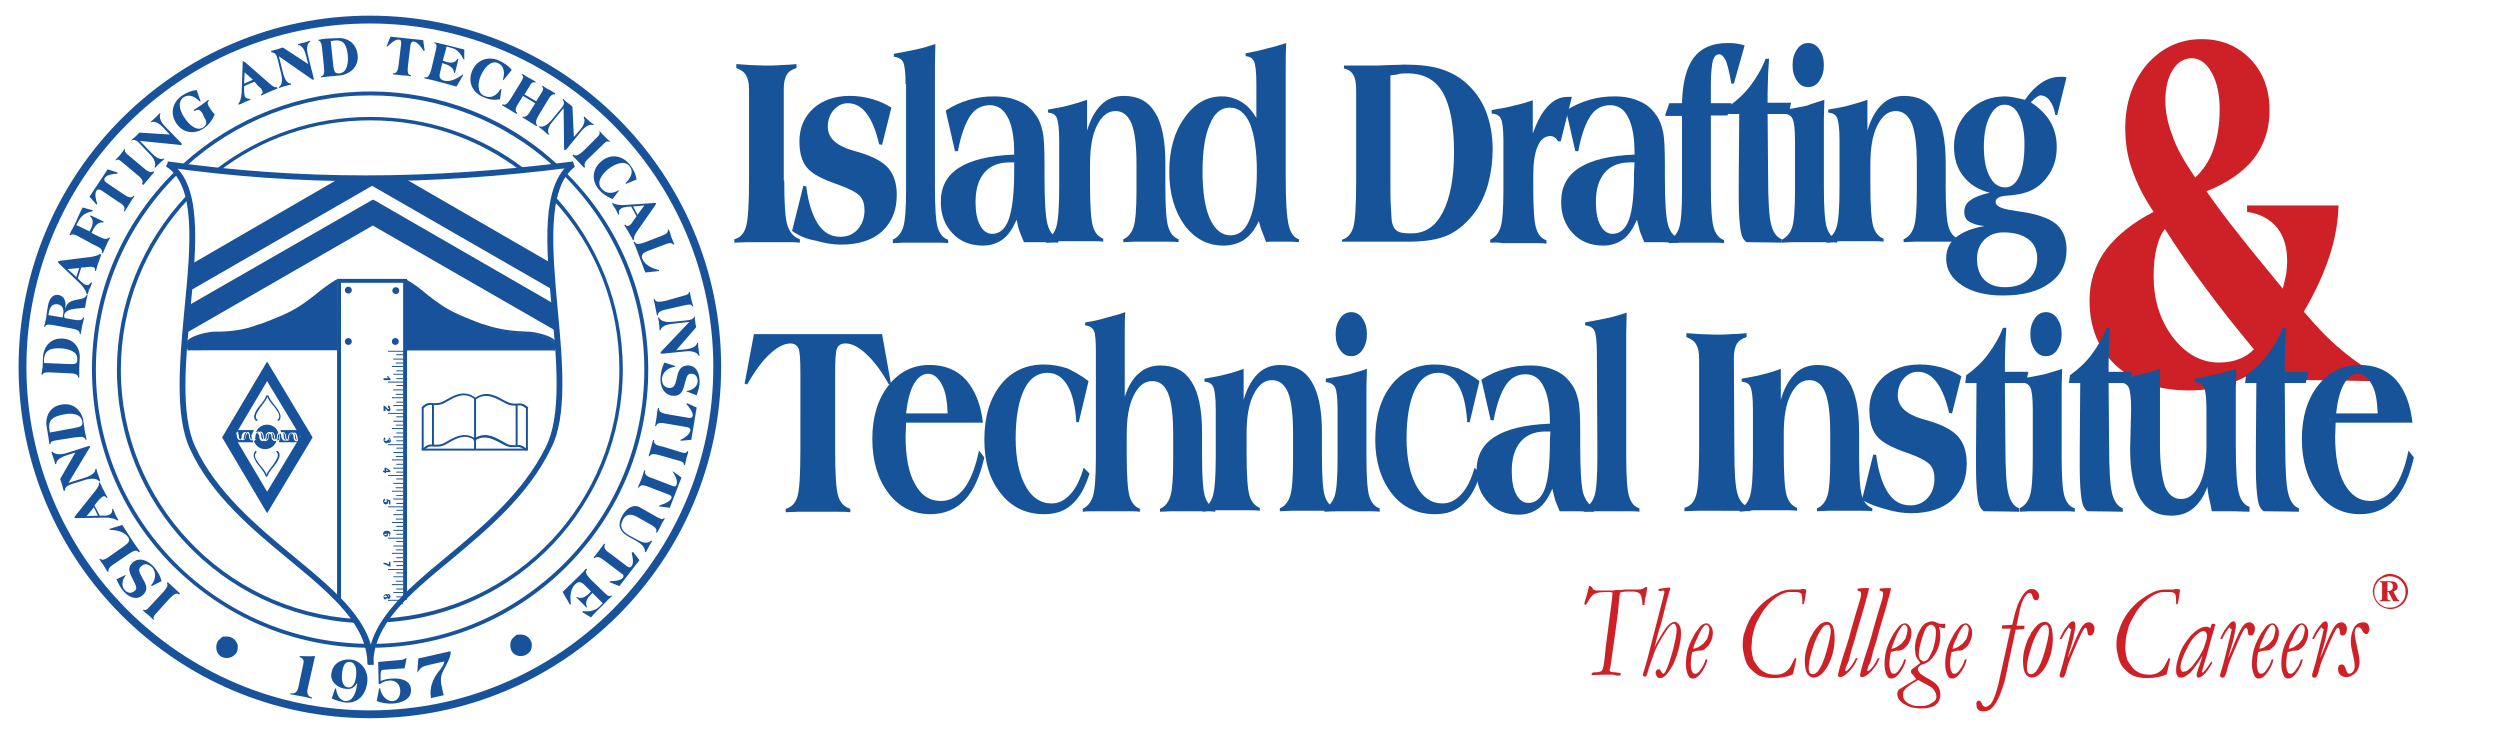 <svg version="1.1" id="Layer_1" xmlns="http://www.w3.org/2000/svg" x="0" y="0" viewBox="0 0 511 150" xml:space="preserve"><style>.st0{fill:#17529b}.st1{enable-background:new}.st2{fill:#cd2027}.st3{fill:#165399}</style><path class="st0" d="M31.8 125.5c-.5.6-.5.8-.3 1.1l-.1.1c-.4-.3-.7-.7-1.1-1-.4-.3-.8-.6-1.1-1l.1-.1c.4.2.7.1 1.1-.4l2.8-3c.7-.8 1.3-1.5.9-2l.2-.2 2.5 2.3-.2.2c-.6-.5-1.3.2-2 .9l-2.8 3.1zM25.7 117.5v.1c-.7.9-1 2.1-.2 3 .5.6 1.3.8 2 .2.5-.4.5-.8-.3-2.3-.8-1.5-1.2-2.5-.1-3.5 1.4-1.3 3.3-.3 4.3.8.7.8 1.4 1.9 1.6 3l-2 1-.1-.2c.9-1 1.1-2.5.3-3.5-.6-.7-1.5-1.1-2.3-.4-.7.6-.6 1.1.4 2.8.7 1.2 1 2.2-.2 3.2-1.4 1.2-3.1.1-3.9-.9-.6-.7-1-1.5-1.4-2.4l1.9-.9zM25.4 111.6c1-.7 1.2-1.1.8-1.8-.8-1.1-2.4-1.5-3.8-1.5v-.2l2.6-.8c.8 1.2 1.5 2.4 2.6 4 .2.2.3.5.5.7.2.3.4.5.5.8l-.2.1c-.5-.7-1.3-.2-2.2.4l-3.2 2.2c-.6.4-.9.8-.8 1.3l-.2.1c-.3-.5-.6-.9-.8-1.3-.3-.4-.6-.8-.9-1.3l.2-.1c.4.4.8.2 1.5-.2l3.4-2.4zM20.4 105.4h1c.4 0 .8-.1 1-.2.5-.3.6-.7.5-1.1l.2-.1c.2.4.4.9.5 1.2.2.4.4.7.6 1.1l-.2.1c-.2-.2-1.1-.6-2.4-.6l-5.9.1c-.2 0-.5 0-.5-.1s.2-.4.3-.5l4-5c.7-.9.8-1.3.7-1.6l.2-.1c.3.5.5 1.2.8 1.6.2.5.5 1 .8 1.5l-.2.1c-.2-.3-.4-.5-.8-.3-.2.1-.6.5-.9.8l-.8 1 1.1 2.1zm-.4 0l-.8-1.7-1.5 1.8 2.3-.1zM13 100.3l-.3-1.2c-.1-.4-.3-.8-.4-1.2l3.1-5.4-1.9.6c-.8.3-2 .8-2 1.7l-.2.1c-.1-.4-.2-.9-.4-1.3-.1-.4-.3-.8-.4-1.2l.2-.1c.5.7 1.8.6 2.6.4l4.7-1.5c.3-.1.4 0 .4.1s-.1.3-.2.4l-4.2 7 3.5-1.1c.8-.3 2-.8 2-1.7l.2-.1c.1.4.2.9.4 1.3.1.4.3.8.4 1.2l-.2.1c-.5-.7-1.8-.6-2.6-.4l-2.9.9c-.9.3-1.6.6-1.5 1.4H13zM11.5 90c-.8.1-1.2.3-1.2.8h-.2c0-.2-.1-.5-.1-.7 0-.2-.1-.5-.1-.7L9.5 87c-.2-1.5.4-3.9 3.1-4.3 2.7-.5 4.1 1.6 4.4 3.1l.3 2.1c.1.3.1.7.2 1 .1.3.1.7.2 1h-.2c-.2-.8-1.1-.6-2.2-.5l-3.8.6zm3.6-2.5c1.7-.3 1.8-.5 1.7-1.4-.3-1.6-2.3-1.7-3.7-1.4-2.1.4-3.3 1-3 3l.1.7 4.9-.9zM10 76.1c-.8 0-1.2.1-1.3.5h-.2c0-.2 0-.5.1-.7 0-.2 0-.5.1-.7l.1-2.4c.1-1.5 1.2-3.7 3.9-3.6 2.8.1 3.7 2.4 3.6 3.9l-.1 2.1v2H16c0-.8-1-.9-2-.9l-4-.2zm3.9-1.7c1.7.1 1.9-.1 1.9-1 .1-1.6-1.9-2.1-3.3-2.2-2.1-.1-3.4.3-3.5 2.3v.7l4.9.2zM10.6 66.4c-.8-.1-1.2-.1-1.4.4H9l.3-1.2c.1-.4.2-.8.2-1.2l.3-1.9c.3-1.7 1.2-2.4 2.2-2.2 1.5.3 1.5 1.9 1.3 2.9.4-1.2.8-1.6 2.2-1.9 1.7-.3 1.9-.4 2.2-1h.2c-.1.4-.2.9-.3 1.3-.1.4-.1.9-.2 1.3l-2 .2c-.9.1-2.1.4-2.3 1.3l.1.6 1.6.3c1.1.2 2 .3 2.2-.4h.2c-.1.6-.3 1.2-.4 1.7s-.2 1.2-.3 1.7h-.2c.1-.8-.8-1-1.9-1.2l-3.8-.7zm2.2-1.5l.1-.6c.2-.9 0-1.9-1.1-2.1-1.2-.2-1.6.7-1.8 1.6l-.1.6 2.9.5zM15.9 56.9l.7.7c.3.2.6.5.8.6.6.2.9 0 1.2-.5l.2.1c-.1.4-.3.9-.5 1.2s-.2.8-.4 1.2l-.2-.1c0-.3-.4-1.2-1.3-2.1l-4.3-4.1c-.1-.1-.3-.3-.3-.4 0-.1.4-.1.5-.2l6.4-.8c1.1-.2 1.5-.4 1.7-.6l.3.1c-.2.6-.4 1.2-.6 1.7-.2.5-.3 1.1-.5 1.7l-.2-.1c0-.4.1-.6-.4-.7-.3-.1-.7-.1-1.2 0l-1.2.1-.7 2.2zm-.3-.3l.6-1.8-2.4.2 1.8 1.6zM15.8 48.2c-.7-.3-1.1-.4-1.4-.1l-.2-.1c.1-.2.2-.4.3-.7.1-.2.3-.5.4-.7.6-1.1.9-1.9 1.2-2.6.3-.6.5-1.1.8-1.6l2.1.6-.1.2c-1.3.2-2.3.9-2.8 1.9l-.5.9 2.7 1.3.3-.6c.4-.8.6-1.8-.2-2.5l.1-.2 2.7 1.3-.1.2c-.9-.2-1.6.5-2.1 1.5l-.3.6 1.4.7c1 .5 1.8.8 2.2.2l.2.1c-.3.5-.6 1.1-.8 1.6-.2.5-.5 1.1-.7 1.6l-.2-.1c.3-.7-.5-1.2-1.5-1.6l-3.5-1.9zM19.7 41.8l-1.4-1.6 3.7-5.6 2.1.7-.1.2c-.7 0-2.2.2-2.6.9-.2.4 0 .7.3.9l3.4 2.3c.9.6 1.7 1.1 2.2.4l.2.1c-.4.5-.7 1-1 1.5-.3.5-.6 1-1 1.6l-.2-.1c.5-.8-.3-1.4-1.2-1.9l-3.4-2.3c-.4-.2-.7-.3-1 .1-.4.6-.1 2 .2 2.7l-.2.1zM24.8 33c-.6-.5-.8-.4-1.1-.2l-.1-.1c.3-.4.7-.7 1-1.1l.9-1.2.1.1c-.2.4 0 .7.5 1.1l3.1 2.6c.8.7 1.6 1.3 2.1.8l.2.2-2.2 2.6-.3-.2c.5-.6-.2-1.3-1.1-2L24.8 33zM26.7 28.8c.3-.3.6-.6.9-.8l.9-.9 6.2.4-1.4-1.5c-.6-.6-1.6-1.4-2.4-1l-.1-.1c.3-.3.7-.6 1-.9l.9-.9.1.1c-.4.8.2 1.9.8 2.5l3.4 3.5c.2.2.2.4.1.4-.1.1-.3 0-.5 0l-8-.8 2.5 2.6c.6.6 1.6 1.4 2.4 1l.1.1c-.3.3-.7.6-1 .9l-.9.9-.1-.1c.4-.8-.2-1.9-.8-2.5l-2.1-2.2c-.6-.7-1.2-1.2-2-.7zM41.4 23.2c-.6-.9-.9-.9-1.7-.5l-.1-.2c.5-.4 1.1-.7 1.5-1 .5-.3 1-.8 1.5-1.1l.1.2c-.5.4-.2.9.4 1.8.2.3.5.7.8 1-.5 1.1-1.1 2-2.2 2.8-1.7 1.2-4.1 1.2-5.6-.9-1.5-2.2-.7-4.4.9-5.6 1.1-.8 2.2-1.2 3.2-1.3l.8 2.3-.1.1c-1-1-2.2-1.7-3.4-.9-1.4 1-.6 3.1.3 4.3.8 1.2 2.4 2.8 3.8 1.8.7-.5.7-1.2.2-1.9l-.4-.9zM49.9 17.6v1c0 .4.1.8.1 1 .2.5.6.6 1.1.6l.1.2c-.4.2-.9.3-1.2.5-.4.2-.8.4-1.2.5l-.1-.2c.3-.2.6-1 .7-2.3l.2-5.9c0-.2 0-.5.1-.5s.3.2.5.3L55 17c.9.8 1.2.9 1.6.8l.1.3c-.5.2-1.2.5-1.7.7-.5.2-1 .5-1.6.7l-.1-.2c.3-.2.5-.3.3-.8-.1-.3-.4-.6-.8-.9l-.8-.9-2.1.9zm0-.5l1.8-.8-1.7-1.5-.1 2.3zM55.4 10.4l1.2-.3c.4-.1.8-.3 1.2-.4l5.2 3.4-.5-1.9c-.2-.8-.7-2-1.6-2V9c.4-.1.9-.2 1.3-.3.4-.1.8-.3 1.2-.4v.2c-.8.5-.7 1.8-.5 2.6l1.2 4.8c.1.3 0 .4-.1.4s-.3-.1-.4-.2L57 11.5l.9 3.6c.2.8.7 2 1.6 2v.2c-.4.1-.9.2-1.3.3-.4.1-.8.3-1.2.4v-.2c.8-.5.7-1.8.5-2.6l-.7-2.9c-.2-.9-.5-1.6-1.3-1.6l-.1-.3zM65.8 9.6c-.1-.8-.3-1.2-.7-1.3v-.2c.2 0 .5 0 .7-.1s.5 0 .7-.1l2.5-.1c1.5-.2 3.8.7 4.1 3.4.3 2.7-1.9 4-3.4 4.2l-2.1.2c-.3 0-.7.1-1 .1-.3 0-.7.1-1 .1v-.2c.8-.1.7-1.1.6-2.1l-.4-3.9zm2.3 3.6c.2 1.7.4 1.8 1.3 1.8 1.6-.2 1.8-2.2 1.7-3.6-.2-2.1-.8-3.4-2.8-3.1l-.7.1.5 4.8zM79 9.5l.8-2 6.7.7.3 2.2h-.2c-.4-.6-1.2-1.8-2-1.9-.4-.1-.6.3-.7.7l-.5 4.1c-.1 1.1-.2 2 .6 2.1v.2c-.6-.1-1.2-.2-1.8-.2-.6-.1-1.2-.1-1.9-.2V15c.9.1 1.1-.9 1.2-1.9l.5-4.2c0-.4 0-.8-.5-.8-.7-.1-1.8.9-2.3 1.4H79zM89.1 10.2c.2-.8.2-1.2-.3-1.4v-.2c.3.1.5.2.8.2.4.1.6.2.8.2 1.2.3 2.1.5 2.8.7.7.2 1.2.3 1.7.4v2.1l-.2-.1c-.5-1.2-1.4-2.1-2.4-2.3l-1-.3-.8 2.9.6.2c.9.3 1.9.4 2.4-.6l.2.1-.7 2.8h-.2c0-.9-.8-1.5-1.8-1.8l-.6-.2-.4 1.7c-.3 1.1-.2 1.6.8 1.9 1.3.3 2.8-.5 3.8-1.3l.1.1-1.4 2.4c-1.4-.4-2.8-.8-4.8-1.3-.3-.1-.6-.1-.9-.2-.3-.1-.6-.1-.9-.2l.1-.2c.8.2 1.1-.7 1.4-1.8l.9-3.8zM102.9 16.4l-.1-.1c.4-1.4.3-2.8-1-3.4-1.6-.7-2.9 1.2-3.5 2.5-.6 1.3-.9 3.6.7 4.2 1.3.6 2.5 0 3.3-1.4h.2l-.3 2.1c-1.2.2-2.2.1-3.5-.5-1.9-.8-3.2-2.8-2.2-5.3 1-2.4 3.4-3 5.3-2.2 1.2.5 2.2 1.2 2.8 2l-1.7 2.1zM109.6 20.7l1-1.6c.5-.7.5-1.1.2-1.4l.1-.2c.4.3.8.6 1.3.8.4.2.9.5 1.3.8l-.1.2c-.5-.1-.8.2-1.2.8l-2 3.3c-.4.7-1 1.7-.4 2.2l-.1.2-2.9-1.8.1-.2c.6.3 1.2-.5 1.7-1.4l.8-1.3-2.5-1.5-.8 1.3c-.6.9-1 1.7-.4 2.2l-.1.2-3-1.8.1-.2c.7.4 1.2-.4 1.8-1.3l1.9-3.1c.6-1 .7-1.2.3-1.6l.1-.2c.4.3.9.6 1.3.8s.9.5 1.4.8l-.1.2c-.5-.2-.8 0-1.2.8l-1 1.6 2.4 1.4zM115.1 20.2c.3.3.6.6.9.8.3.2.7.5 1 .8l.3 6.2 1.3-1.5c.5-.6 1.2-1.7.7-2.5l.1-.2c.3.3.7.6 1 .9s.7.5 1 .8l-.1.1c-.8-.4-1.9.5-2.4 1.1l-3.1 3.8c-.2.2-.3.2-.4.2-.1-.1-.1-.3-.1-.5l-.1-8.1-2.3 2.8c-.5.6-1.2 1.7-.7 2.5l-.1.2c-.3-.3-.7-.6-1-.9s-.7-.5-1-.8l.1-.1c.8.4 1.9-.5 2.4-1.1l1.9-2.3c.6-.7 1.1-1.3.5-2l.1-.2zM122.1 28c.6-.6.5-.8.4-1.1l.1-.1c.3.4.7.8 1 1.1s.7.7 1.1 1l-.1.1c-.4-.2-.7-.1-1.1.3l-2.9 2.8c-.8.7-1.4 1.4-1 2l-.2.2-2.4-2.5.2-.2c.6.5 1.3-.1 2.1-.8l2.8-2.8zM127.9 37.6v-.2c1-1 1.7-2.3.8-3.4-1.1-1.4-3.1-.4-4.3.5-1.2.9-2.6 2.7-1.5 4 .9 1.1 2.2 1.2 3.5.4l.1.1-1.3 1.7c-1.1-.5-2-1-2.9-2.1-1.3-1.6-1.4-4 .7-5.7s4.4-.9 5.7.7c.8 1 1.3 2.1 1.4 3.1l-2.2.9zM129 42.2l-1 .1c-.4.1-.8.1-1 .3-.5.3-.6.7-.4 1.2l-.2.1-.6-1.2c-.2-.3-.5-.7-.7-1.1l.2-.1c.2.2 1.1.5 2.4.4l5.9-.4h.5c0 .1-.1.4-.2.5l-3.7 5.3c-.6.9-.7 1.3-.6 1.7l-.2.1c-.3-.5-.6-1.1-.9-1.6l-.9-1.5.2-.1c.2.3.4.4.8.2.2-.1.6-.5.8-.9l.7-1-1.1-2zm.4 0l.9 1.7 1.4-1.9-2.3.2zM132.4 51.3c-1.1.4-1.4.9-1.1 1.6.5 1.3 2.1 2 3.4 2.3v.2l-2.8.3c-.5-1.3-1-2.7-1.7-4.5-.1-.3-.2-.5-.3-.8-.1-.3-.3-.6-.4-.9l.2-.1c.4.8 1.2.4 2.2.1l3.6-1.4c.7-.3 1.1-.6 1-1.1l.2-.1c.2.5.4 1 .5 1.5.2.5.4.9.6 1.5l-.2.1c-.3-.4-.7-.4-1.5-.1l-3.7 1.4zM139.9 60.4c.8-.2.9-.4.9-.7h.2l.3 1.5c.1.5.3 1 .4 1.4h-.2c-.2-.4-.5-.4-1.1-.3l-4 .9c-1 .2-2 .5-1.9 1.2l-.2.1-.7-3.4h.2c.2.8 1.1.6 2.2.4l3.9-1.1zM142 64.4c0 .4 0 .9.1 1.2 0 .4.1.9.2 1.3l-4.1 4.7 2-.2c.8-.1 2.1-.4 2.3-1.3h.2c0 .4 0 .9.1 1.3 0 .4.1.8.2 1.3h-.2c-.3-.8-1.7-1-2.5-.9l-4.9.5c-.3 0-.4-.1-.4-.2s.2-.3.3-.4l5.6-5.9-3.6.4c-.8.1-2.1.4-2.3 1.3h-.2c0-.4 0-.9-.1-1.3 0-.4-.1-.8-.2-1.3h.2c.3.8 1.7 1 2.5.9l3-.3c.9-.1 1.7-.2 1.8-1.1zM140.3 80l.1-.1c1.1-.1 2.2-.9 2.2-2 0-.8-.4-1.5-1.3-1.5-.7 0-.9.3-1.3 1.9-.4 1.6-.8 2.7-2.4 2.6-1.9-.1-2.7-2-2.6-3.5 0-1.1.3-2.3.8-3.3l2.2.7-.1.2c-1.3.1-2.5 1.1-2.6 2.4 0 .9.3 1.8 1.5 1.9.9 0 1.2-.4 1.6-2.3.3-1.3.7-2.3 2.3-2.3 1.9.1 2.3 2 2.3 3.4 0 .9-.3 1.8-.6 2.7l-2.1-.8zM140.4 82.4l2 .9-1.1 6.6-2.2.2v-.2c.7-.3 1.9-1.1 2-1.9.1-.4-.2-.6-.7-.7l-4.1-.7c-1.1-.2-2-.3-2.2.5h-.2l.3-1.8c.1-.6.1-1.2.3-1.9h.2c-.1.9.8 1.1 1.9 1.3l4.1.7c.4.1.8 0 .9-.4.1-.7-.8-1.9-1.3-2.4l.1-.2zM139.4 92.5c.8.2.9 0 1.1-.3l.2.1c-.1.5-.3 1-.4 1.4-.1.5-.2 1-.3 1.4l-.2-.1c0-.4-.2-.6-.9-.8l-3.9-1.1c-1-.3-2-.5-2.2.2l-.2-.1.9-3.3.2.1c-.2.8.7 1.1 1.8 1.3l3.9 1.2zM137.5 96.3l1.8 1.3-2.4 6.2-2.2-.3.1-.2c.7-.2 2.1-.7 2.4-1.4.2-.4-.1-.7-.5-.8l-3.9-1.5c-1-.4-1.9-.7-2.2.1l-.2-.1c.2-.6.5-1.1.7-1.7.2-.5.4-1.1.6-1.8l.2.1c-.3.9.6 1.3 1.6 1.6l3.9 1.5c.4.2.8.2.9-.3.3-.7-.4-2-.8-2.6v-.1zM130.4 110.4c.7.4 1.9.9 2.7.1l.2.1c-.3.5-.6.9-.7 1.2-.2.3-.4.8-.6 1.1l-.2-.1c.2-.8-.8-1.7-1.5-2.1l-1.8-1c-2-1.1-2.3-2.5-1.3-4.3.7-1.3 2.1-2.5 3.6-1.7l3.5 2c.9.5 1.2.5 1.4.2l.2.1c-.3.5-.6.9-.8 1.4-.2.4-.5 1-.8 1.5l-.2-.1c.2-.5 0-.9-.8-1.4l-3-1.7c-1.2-.7-2.3-.7-2.9.4-.9 1.5-.3 2.5 1.3 3.4l1.7.9zM129.4 112.8l1.3 1.7-4.1 5.3-2-.8.1-.2c.7 0 2.2-.1 2.6-.7.3-.4.1-.7-.3-.9l-3.3-2.5c-.8-.6-1.6-1.2-2.2-.6l-.2-.1c.4-.5.8-1 1.1-1.4.3-.4.7-1 1.1-1.5l.2.1c-.5.8.2 1.4 1.1 2l3.3 2.5c.4.3.7.4 1 0 .5-.6.2-2 0-2.7l.3-.2zM123.6 121.2c.6.6.9.8 1.4.5l.1.1-.6.6c-.2.2-.4.3-.5.5l-2 2c-.5.5-.9.9-1.2 1.3l-1.8-1.1.2-.2c1.3.2 2.5-.1 3.3-.9l.7-.7-2.1-2.1-.4.4c-.6.6-1.2 1.5-.7 2.5l-.1.1-2.1-2.1.1-.1c.8.5 1.7.1 2.5-.7l.4-.4-1.2-1.2c-.8-.8-1.3-1-2.1-.2-1 1-1 2.7-.8 4l-.2.1-1.5-2.6c1-1 2.1-2 3.6-3.5l.6-.6c.2-.2.4-.5.6-.7l.2.2c-.6.6.1 1.3.8 2.1l2.8 2.7z"/><g><path class="st0" d="M145.8 75c0 38.7-31.5 70.2-70.2 70.2S5.4 113.7 5.4 75 36.9 4.8 75.6 4.8s70.2 31.5 70.2 70.2zM75.6 3.2C36 3.2 3.8 35.4 3.8 75s32.2 71.8 71.8 71.8 71.8-32.2 71.8-71.8S115.2 3.2 75.6 3.2z"/></g><g><path class="st0" d="M37.9 34.1c10.3-9.4 23.7-14.6 37.7-14.6 14 0 27.5 5.2 37.8 14.7l.5-.6c-10.3-9.6-24-14.9-38.2-14.9-14.2 0-27.8 5.3-38.3 14.8l.5.6z"/></g><g><path class="st0" d="M106.4 129.7c.6 0 1.2.2 1.6.6.4.4.7.9.7 1.4 0 .7-.1 1.2-.4 1.5-.5.6-1.1.9-1.8.9s-1.2-.2-1.6-.6c-.4-.4-.6-1-.6-1.6 0-.4.1-.8.3-1.2.2-.3.5-.5.9-.9.2-.1.5-.1.9-.1z"/></g><g><path class="st0" d="M46.3 130.1c.6 0 1.2.2 1.6.6.4.4.7.9.7 1.4 0 .7-.1 1.2-.4 1.5-.5.6-1.1.9-1.8.9s-1.2-.2-1.6-.6c-.4-.4-.6-1-.6-1.6 0-.4.1-.8.3-1.2.2-.3.5-.5.9-.9.2-.1.5-.1.9-.1z"/></g><g><path class="st0" d="M72.6 126.5c-26.8-1.6-47.9-24-47.9-50.9 0-13.1 5-25.6 14-35.1l-.6-.5C29 49.7 23.9 62.3 23.9 75.6c0 27.3 21.4 50 48.6 51.7l.1-.8z"/></g><g><path class="st0" d="M112.9 40.7c8.9 9.5 13.7 21.8 13.7 34.8 0 26.9-21 49.3-47.9 50.9v.8c27.3-1.6 48.6-24.4 48.6-51.7 0-13.2-5-25.7-13.9-35.4l-.5.6z"/></g><g><path class="st0" d="M44.5 35.2c9-7 19.8-10.6 31.2-10.6 11.3 0 22 3.6 31 10.5l.5-.6c-9.1-7-20-10.6-31.5-10.6-11.6 0-22.5 3.7-31.7 10.8l.5.5z"/></g><g><path class="st0" d="M62.9 140.7c-.2.9-.1 1.6.9 1.9l-.1.2c-.7-.2-1.5-.4-2.2-.5-.7-.1-1.5-.3-2.2-.4l.1-.2c1 .2 1.4-.4 1.6-1.3l1-4.7c.2-.8-.1-1.2-.8-1.4l.1-.2c1 0 2.1.1 3.1 0l-1.5 6.6zM68.5 140.7l.2.1c.1 1.1.7 2.4 1.9 2.5 1.7.1 2.3-2.2 2.4-3.7-.7 1.1-1.3 1.3-2.3 1.2-1.4-.1-3.1-1.2-3-2.9.2-2.4 2.2-3.2 3.8-3.1 2.1.1 3.7 2 3.6 4.3-.2 2.9-1.9 4.7-4.5 4.5-.9-.1-2-.5-2.8-.8l.7-2.1zm4.3-2.7c.1-1.2-.1-2.6-1.3-2.7-1.2-.1-1.5 1.3-1.6 2.5s.1 2.6 1.3 2.7c1.1.1 1.5-1.3 1.6-2.5zM81.9 134.9c.7-.1.9-.2 1-.4l.2.1-.4 2-4.3.3c-.4 0-.6.2-.6.9v1.4c.7-.3 1.6-.5 2.4-.5 1.4-.1 3.7.2 3.8 2.2.2 2.1-2.1 2.8-3.6 2.9-1.2.1-2.3-.1-3.4-.5l.5-2.6h.2c.2 1.4 1.3 2.7 2.6 2.6 1.1-.1 1.6-1.2 1.5-2.3-.1-1.3-1.1-2-2.2-1.9-1.2.1-1.6.5-1.9.7h-.3l-.1-4.5 4.6-.4zM92.1 133.1c.2 1.1-1 3-1.5 4-.6 1.2-.6 2-.2 3.8l.3 1.2-2.6.6c-.4-2.1.4-4 1.6-5.5.5-.6 1-1.2 1.1-2l-3.1.7c-1.4.3-1.8.6-2.3 1.5h-.1l.2-2.8 6.6-1.5z"/></g><g><path class="st0" d="M34.1 34.2c27.1 3.8 53.5 3.8 83.1 0l-.4-1.1c-6.3 4.7-5.2 17.1-4 30.2 1 10.6 2 21.5-1.2 28-4.7 9.5-12.9 16.3-20.2 22.4-8.7 7.2-16.2 13.5-16.2 22.2h1.2c0-8.7-7.6-14.9-16.4-22.2-7.4-6.1-15.8-13.1-20.1-22.4-3-6.5-2-17.4-1-27.9 1.3-13.5 2.5-26.2-4.4-30.4l-.6 1c6.2 3.8 5.1 16.1 3.8 29.2-1 10.7-2 21.7 1.1 28.5 4.4 9.6 12.9 16.6 20.4 22.8 8.6 7.1 15.9 13.2 15.9 21.3h1.2c0-8.2 7.3-14.3 15.8-21.3 7.4-6.2 15.8-13.1 20.5-22.8C116 85.2 115 74 114 63.3c-1.1-12.2-2.3-24.9 3.5-29.2l-.4-1.1c-29.5 3.8-55.8 3.8-82.8 0l-.2 1.2z"/></g><g><path class="st0" d="M83.2 122.6V57H68.9v65.5h.8V57.4l-.4.4h13.5l-.4-.4v65.2z"/><path class="st0" d="M82.9 57.3c2.5 1.5 4.6 3.4 7 5.1 2.7 1.9 5.8 3 8.9 4.2 3.1 1.2 6 1.5 9.2 1.6 1.1 0 7.4 1.1 5.1 3.5l.2-.1H82.8"/><path class="st0" d="M82.8 57.4c1.5.9 2.9 2 4.3 3.1.9.7 1.8 1.4 2.7 2 2.6 1.8 5.6 3 8.6 4.1l.4.1c3.4 1.3 6.5 1.5 9.3 1.6.9 0 4.8.7 5.4 2 .1.3 0 .7-.4 1.1l.2.3.2-.1-.1-.4H82.8v.4h30.6l-.1-.4-.2.1.2.3c.5-.5.7-1 .5-1.5-.6-1.6-4.9-2.3-5.7-2.3-2.8-.1-5.8-.3-9.2-1.5l-.4-.1c-2.9-1.1-5.9-2.2-8.5-4-.9-.6-1.8-1.3-2.7-2-1.3-1.1-2.7-2.2-4.3-3.1l-.2.3z"/><circle class="st0" cx="80.8" cy="69.8" r=".7"/><circle class="st0" cx="71.2" cy="69.8" r=".7"/><circle class="st0" cx="71.2" cy="59.3" r=".7"/><circle class="st0" cx="80.9" cy="59.4" r=".7"/><path class="st0" d="M68.9 57.2c-2.5 1.5-4.6 3.4-7 5.1-2.7 1.9-5.8 3-8.9 4.2-3.1 1.2-6 1.5-9.2 1.6-1.1 0-7.4 1.1-5.1 3.5l-.2-.1H69"/><path class="st0" d="M68.8 57.1c-1.5.9-3 2-4.3 3.1-.9.7-1.8 1.4-2.7 2-2.6 1.8-5.6 2.9-8.5 4l-.4.1c-3.3 1.3-6.4 1.5-9.2 1.5-.8 0-5.1.7-5.7 2.3-.2.5 0 1 .5 1.5l.2-.3-.2-.1-.1.4H69v-.4H38.4l-.1.4.2.1.2-.3c-.4-.4-.5-.8-.4-1.1.5-1.3 4.5-2 5.4-2 2.8-.1 5.9-.3 9.3-1.6l.4-.1c2.9-1.1 5.9-2.2 8.6-4.1.9-.6 1.8-1.3 2.7-2 1.4-1.1 2.8-2.2 4.3-3.1l-.2-.3zM79.3 71.7h3.2v.2h-3.2zM81 72.4h1.4v.2H81zM80.4 73.3h2.1v.2h-2.1zM80.9 74.1h1.5v.2h-1.5zM80.1 74.8h2.3v.2h-2.3zM81 75.7h1.4v.2H81zM80.4 76.4h2v.2h-2zM81 77.3h1.4v.2H81z"/><g><path class="st0" d="M79.3 78h3.2v.2h-3.2zM81 78.7h1.4v.2H81zM80.4 79.6h2.1v.2h-2.1zM80.9 80.5h1.5v.2h-1.5zM80.1 81.2h2.3v.2h-2.3zM81 82.1h1.4v.2H81zM80.4 82.8h2v.2h-2zM81 83.7h1.4v.2H81z"/></g><g><path class="st0" d="M79.3 84.4h3.2v.2h-3.2zM81 85.1h1.4v.2H81zM80.4 86h2.1v.2h-2.1zM80.9 86.8h1.5v.2h-1.5zM80.1 87.5h2.3v.2h-2.3zM81 88.4h1.4v.2H81zM80.4 89.2h2v.2h-2zM81 90h1.4v.2H81z"/></g><g><path class="st0" d="M79.3 90.8h3.2v.2h-3.2zM81 91.5h1.4v.2H81zM80.4 92.4h2.1v.2h-2.1zM80.9 93.2h1.5v.2h-1.5zM80.1 93.9h2.3v.2h-2.3zM81 94.8h1.4v.2H81zM80.4 95.6h2v.2h-2zM81 96.4h1.4v.2H81z"/></g><g><path class="st0" d="M79.3 97.1h3.2v.2h-3.2zM81 97.8h1.4v.2H81zM80.4 98.7h2.1v.2h-2.1zM80.9 99.6h1.5v.2h-1.5zM80.1 100.3h2.3v.2h-2.3zM81 101.2h1.4v.2H81zM80.4 101.9h2v.2h-2zM81 102.8h1.4v.2H81z"/></g><g><path class="st0" d="M79.3 103.5h3.2v.2h-3.2zM81 104.2h1.4v.2H81zM80.4 105.1h2.1v.2h-2.1zM80.9 106h1.5v.2h-1.5zM80.1 106.7h2.3v.2h-2.3zM81 107.5h1.4v.2H81zM80.4 108.3h2v.2h-2zM81 109.1h1.4v.2H81z"/></g><g><path class="st0" d="M79.3 109.9h3.2v.2h-3.2zM81 110.6h1.4v.2H81zM80.4 111.5h2.1v.2h-2.1zM80.9 112.3h1.5v.2h-1.5zM80.1 113h2.3v.2h-2.3zM81 113.9h1.4v.2H81zM80.4 114.7h2v.2h-2zM81 115.5h1.4v.2H81z"/></g><g><path class="st0" d="M79.3 116.3h3.2v.2h-3.2zM81 117h1.4v.2H81zM80.4 117.8h2.1v.2h-2.1zM80.9 118.7h1.5v.2h-1.5zM80.1 119.4h2.3v.2h-2.3zM81 120.3h1.4v.2H81zM80.4 121h2v.2h-2zM81 121.9h1.4v.2H81z"/></g><g><path class="st0" d="M79.3 122.6h3.2v.2h-3.2zM81 123.3h1.4v.2H81z"/></g><g><path class="st0" d="M79.8 77.7h-1.4v-.4h.9c0-.1-.1-.1-.1-.2s-.1-.1-.1-.2h.3c0 .1.1.2.2.3l.2.2v.3zM78.4 84v-1.1c.1 0 .2.1.3.1l.4.4.2.2h.2v-.1-.1s-.1 0-.2-.1v-.4c.1 0 .2 0 .3.1.1 0 .1.1.1.2s.1.2.1.3v.3c0 .1-.1.1-.1.2-.1 0-.1.1-.2.1s-.2 0-.2-.1c-.1 0-.2-.1-.3-.3l-.1-.1-.1-.1v.5h-.4zM79.4 89.8l.1-.3c.1 0 .2.1.3.2s.1.2.1.3c0 .2 0 .3-.1.4-.1.1-.2.1-.3.1h-.2c-.1 0-.1-.1-.1-.1v.1l-.1.1h-.2c-.1 0-.2 0-.2-.1-.1 0-.1-.1-.2-.2 0-.1-.1-.2-.1-.3v-.3c0-.1.1-.1.1-.2.1 0 .1-.1.2-.1l.1.4c-.1 0-.1 0-.2.1v.1s0 .1.1.1h.4l.1-.1v-.1h.3s0 .1.1.1h.2v-.1-.1c-.3.1-.4.1-.4 0zM78.6 96.2v-.6h.3l.9.6v.3h-.9v.2h-.3v-.2h-.3v-.3h.3zm.3 0h.5l-.5-.3v.3zM79.8 102.3v.8h-.3v-.6h-.2v.2c0 .1 0 .2-.1.3-.1.1-.2.1-.3.1-.1 0-.2 0-.3-.1-.1 0-.2-.1-.2-.2s-.1-.2-.1-.3v-.2s0-.1.1-.2l.1-.1s.1 0 .2-.1v.4c-.1 0-.1 0-.1.1l-.1.1c0 .1 0 .1.1.1h.4l.1-.1v-.1s0-.1-.1-.1v-.3l.8.3zM79.5 109.7v-.4h.1v-.1c0-.1 0-.1-.1-.1 0 0-.1 0-.3-.1l.1.1v.2c0 .1 0 .2-.1.3-.1.1-.2.1-.3.1-.1 0-.2 0-.3-.1-.1 0-.1-.1-.2-.2 0-.1-.1-.2-.1-.3 0-.1 0-.2.1-.3 0-.1.1-.1.2-.2s.2-.1.4-.1c.3 0 .4 0 .6.1.1.1.2.2.2.4v.2l-.1.1c-.1.4-.2.4-.2.4zm-.7-.6c-.1 0-.1 0-.2.1l-.1.1s0 .1.1.1h.2c.1 0 .1 0 .2-.1l.1-.1c0-.1 0-.1-.1-.1h-.2zM79.8 114.8v1h-.3c-.1-.1-.2-.2-.3-.2-.1-.1-.3-.1-.4-.2-.1 0-.3-.1-.4-.1v-.3c.2 0 .4.1.6.1.2.1.3.2.5.3v-.6h.3zM79.1 121.6c0-.1.1-.1.1-.1.1 0 .1-.1.2-.1s.2.1.3.2c.1.1.1.2.1.3 0 .2 0 .3-.1.4-.1.1-.2.1-.3.1-.1 0-.1 0-.2-.1l-.1-.1c0 .1-.1.1-.1.2-.1 0-.1.1-.2.1h-.2c-.1 0-.1-.1-.1-.1s-.1-.1-.1-.2v-.2c0-.1 0-.2.1-.3 0-.1.1-.1.2-.2.1 0 .1-.1.2-.1s.2 0 .2.1c-.1-.1 0 0 0 .1zm-.3.1c-.1 0-.1 0-.2.1l-.1.1s0 .1.1.1c0 0 .1.1.2.1s.1 0 .2-.1l.1-.1s0-.1-.1-.1c-.1-.1-.1-.1-.2-.1zm.6 0h-.1v.2h.2v-.1-.1h-.1z"/></g></g><g><path class="st0" d="M97.4 89.8c-2.1-1.6-4.1-.7-5.8.3l-.2.1c-.8.5-1.3.7-2.2.7h-.4c-1-.1-1.4-.1-2.4.8l.3.3c.9-.8 1.2-.8 2.2-.7h.4c1 0 1.6-.3 2.4-.8l.2-.1c2-1.2 3.6-1.6 5.3-.3l.2-.3zM97.2 81.3c-2.1-1.6-4.1-.7-5.8.3l-.2.1c-.8.5-1.3.7-2.2.7h-.4c-1-.1-1.4-.1-2.4.8l.3.3c.9-.8 1.2-.8 2.2-.7h.4c1 0 1.6-.3 2.4-.8l.2-.1c2-1.2 3.6-1.6 5.3-.3l.2-.3z"/><path class="st0" d="M86.2 83.2h.4v8.7h-.4zM88.3 82.7h.4v8.4h-.4zM96.9 90.2c1.7-1.3 3.3-.8 5.3.3l.2.1c.9.5 1.4.8 2.4.8h.4c.9-.1 1.2-.1 2.2.7l.3-.3c-1-.9-1.5-.9-2.4-.8h-.4c-.9 0-1.4-.3-2.2-.8l-.2-.1c-1.7-1-3.7-1.9-5.8-.3l.2.4zM97.2 81.7c1.7-1.3 3.3-.8 5.3.3l.2.1c.9.5 1.4.8 2.4.8h.4c.9-.1 1.2-.1 2.2.7l.3-.3c-1-.9-1.5-.9-2.4-.8h-.4c-.9 0-1.4-.3-2.2-.7l-.2-.1c-1.7-1-3.7-1.9-5.8-.3l.2.3z"/><path class="st0" d="M107.5 83.2h.4v8.7h-.4zM105.4 82.7h.4v8.4h-.4z"/><path class="st0" d="M86.2 91.7h21.7v.4H86.2z"/><path class="st0" d="M96.9 81.5h.4V92h-.4z"/></g><g><path class="st0" d="M75 131.6c-14.8-.2-28.8-6.1-39.2-16.6-10.5-10.6-16.2-24.6-16.2-39.4 0-15.1 5.9-29.3 16.7-40l-.5-.6c-11 10.8-17 25.2-17 40.5 0 15.1 5.8 29.3 16.4 40C45.9 126.2 60 132.2 75 132.4v-.8z"/></g><g><path class="st0" d="M115.3 35.9c10.6 10.6 16.4 24.7 16.4 39.7 0 14.8-5.7 28.7-16.1 39.3-10.4 10.5-24.2 16.5-38.9 16.7v.8c15-.3 29-6.3 39.5-17s16.3-24.8 16.3-39.8c0-15.2-5.9-29.5-16.7-40.2l-.5.5z"/></g><path class="st0" d="M39.1 54l30.2-17.5 8.8.3-39.4 22.7"/><path class="st0" d="M113.2 54.1L82.4 36.3l-8.4.5 39.1 22.5"/><g><path class="st0" d="M113.4 62.2L76.3 40.8l-.1.2v-.2L38.4 62.5l-.4 5.6 38.2-22 37.2 21.4z"/></g><g><path class="st0" d="M54.6 73.9l-9.2 15.5 9.2 15.5 9.3-15.5-9.3-15.5zm0 26.6l-6.7-11.3 6.7-11.3 6.8 11.3-6.8 11.3z"/><path class="st0" d="M56.5 92.4c.8.7-.2 1.8-.6 2.5-.5.7-1.2 1.4-1.5 2.3-.1.2.2.3.3.1.3-1 1.3-1.9 1.9-2.8.4-.7.9-1.6.2-2.3-.2-.1-.4 0-.3.2z"/><path class="st0" d="M52.2 92.2c-.7.7-.2 1.6.2 2.3.6.9 1.5 1.7 1.9 2.8.1.2.3.1.3-.1-.3-.8-.9-1.5-1.5-2.2-.4-.6-1.5-1.8-.7-2.5.1-.2-.1-.5-.2-.3zM57 86c.7-.7.2-1.6-.2-2.3-.6-.9-1.5-1.7-1.9-2.8-.1-.2-.3-.1-.3.1.3.8.9 1.5 1.5 2.2.4.6 1.5 1.8.7 2.5-.2.2 0 .4.2.3z"/><path class="st0" d="M52.6 85.8c-.8-.7.2-1.8.6-2.5.5-.7 1.2-1.4 1.5-2.3.1-.2-.2-.3-.3-.1-.3 1-1.3 1.9-1.9 2.8-.4.7-.9 1.6-.2 2.3.2.1.5-.1.3-.2zM57 88.7c-.1.1-.2.3-.2.6v.1c0 .2-.1.5-.2.6h.2c.1 0 .2-.1.2-.2v-.4c.1-.3 0-.5 0-.7zm-1.9-.2s0-.1 0 0c-.3 0-.6.2-.6.7v.1c0 .2-.1.5-.2.6h.2c.1-.1.3-.3.3-.6v-.1c0-.4.1-.6.3-.7zm-2.1-.2c.1 0 .1-.1.2-.1.2 0 .4.1.5.3.1.2.2.4.2.7 0 .3.1.4.2.6.1-.1.2-.3.2-.5v-.1c0-.6.4-.9.7-.9.1 0 .2 0 .3.1.1 0 .1-.1.2-.1.2 0 .4.1.5.3.1.2.2.4.2.7 0 .3.1.4.2.6.1-.1.2-.3.2-.6v-.1c0-.3.1-.6.3-.7-.3-1-1.2-1.7-2.3-1.7-1.1 0-2 .7-2.3 1.6.1-.1.3-.2.5-.2 0 0 .1 0 .2.1zm2.8.3c-.1-.1-.2-.2-.3-.2.1.2.2.4.2.7 0 .3.1.6.3.7h.2c-.1-.1-.2-.3-.2-.7 0-.1-.1-.3-.2-.5zm-2.3 0c-.1-.1-.2-.2-.3-.2.1.2.2.4.2.7 0 .3.1.6.3.7h.2c-.1-.1-.2-.3-.2-.7 0-.2-.1-.4-.2-.5zm2.9 1.5s-.1 0 0 0c-.2 0-.4.1-.5 0-.1-.1-.4-.3-.4-.8 0-.2-.1-.5-.2-.6l-.1-.1c-.1.1-.3.3-.3.7v.1c0 .3-.2.6-.4.7-.2.1-.4.1-.6 0-.2.1-.3.1-.5 0-.1-.1-.4-.3-.4-.8 0-.2-.1-.5-.2-.6l-.1-.1c-.1.1-.3.3-.3.7v.1c0 .3-.2.6-.4.7h-.1c.3 1 1.2 1.7 2.3 1.7 1.1 0 2-.7 2.3-1.7.2.1 0 .1-.1 0zm-3.9-.9c0-.4.1-.6.3-.8h-.1c-.2 0-.5.3-.5.8v.1c0 .1 0 .2-.1.3v.2c.3-.1.4-.3.4-.6zM48.7 88.4h-.1c.1.2.2.4.2.7 0 .3.1.6.3.7h.2c-.1-.1-.2-.3-.2-.7 0-.5-.2-.7-.4-.7zm1.8 0c-.3 0-.5.2-.6.7v.1c0 .2-.1.5-.2.6h.2c.1-.1.3-.3.3-.6v-.1c0-.3.1-.6.3-.7zm.7.2c-.1-.1-.2-.2-.3-.2.1.2.2.4.2.7 0 .3.1.6.3.7h.2c-.1-.1-.2-.3-.2-.7 0-.2 0-.4-.2-.5zm.7-.7h-4.4v2.5h4.3c-.1-.1-.1-.3-.1-.4h-.4c-.1-.1-.4-.3-.4-.8 0-.3-.1-.5-.2-.6l-.1-.1c-.1.1-.3.3-.3.7 0 .3-.2.6-.4.7-.2.1-.4.1-.6 0-.2.1-.3.1-.5 0-.1-.1-.4-.3-.4-.8 0-.3-.1-.5-.2-.6-.1.1-.1.2-.2.3v.1H47.7v-.1c0-.1.1-.2.2-.3H47.6V88.2h.1c.1 0 .3 0 .4.1.1 0 .2-.1.3-.1.3 0 .6.3.6 1 0 .3.1.4.2.6.1-.1.2-.3.2-.5v-.1c0-.6.4-.9.7-.9.1 0 .2 0 .3.1.1 0 .1-.1.2-.1.2 0 .4.1.5.3.1.1.2.4.2.6.3-.6.4-.9.6-1.3zm5.4 0c.1.1.1.2.1.4.1 0 .1 0 .2.1.1 0 .1-.1.2-.1.2 0 .4.1.5.3.1.2.2.4.2.7 0 .3.1.4.2.6.1-.1.2-.3.2-.5v-.1c0-.6.4-.9.7-.9.1 0 .2 0 .3.1.1 0 .1-.1.2-.1.2 0 .4.1.5.3.1.2.2.4.2.7 0 .3.1.4.2.6h-.1v.2h-.1c-.2 0-.3 0-.5-.1-.1-.1-.3-.3-.3-.8 0-.2-.1-.5-.2-.6l-.1-.1c-.1.1-.3.3-.3.7 0 .3-.2.6-.4.7-.2.1-.4.1-.6 0-.2.1-.3.1-.5 0-.1-.1-.4-.3-.4-.8 0-.3-.1-.5-.2-.6h-.1s0 .1-.1.1c0 .2.1.4.1.6 0 .4-.1.8-.2 1.1h4.3v-2.5h-4zm2.4.6c-.3 0-.6.2-.6.7v.1c0 .2-.1.5-.2.6h.2c.1-.1.3-.3.3-.6v-.1c0-.3.1-.5.3-.7zm.6.8c0 .3.1.5.2.6.1.1.2.1.2.1-.1-.2-.2-.4-.2-.7 0-.2-.1-.5-.2-.6-.1-.1-.2-.2-.3-.2.3.2.3.5.3.8zm-2.3-.1c0 .3.1.6.3.7h.2c-.1-.1-.2-.3-.2-.7 0-.2-.1-.5-.2-.6-.1-.1-.2-.2-.3-.2.2.3.2.5.2.8z"/></g><g class="st1"><path class="st2" d="M440.2 43.3c-2-2.9-3.4-5.8-4.4-8.6-1-2.8-1.4-5.7-1.4-8.5 0-5.2 1.5-9.5 4.4-13 3-3.4 6.7-5.2 11.2-5.2 4.1 0 7.4 1.4 10 4.1 2.6 2.7 3.9 6.2 3.9 10.5 0 3.8-1.1 7-3.2 9.8-2.1 2.7-5.4 5-9.7 6.7 1.9 2.7 4.1 5.7 6.6 8.8 2.4 3.1 5.5 6.8 9 11.1.3-1.1.5-2.1.7-3 .1-.9.2-1.8.2-2.5 0-3-.7-5.3-2.1-7-1.4-1.7-3.4-2.8-6.1-3.2V42H478c-.1 3.4-.7 6.9-1.9 10.5-1.2 3.6-2.9 7.3-5.2 11.2 2.7 3.2 5.3 5.9 7.9 8 2.6 2.2 5.1 3.8 7.6 5V78c-.4 0-1 0-1.8-.1-5.5-.1-9.3-.2-11.6-.2h-4.2c-.9 0-1.6 0-2.3.1l-3-3.7c-2.5 1.9-5.1 3.4-7.7 4.3-2.6 1-5.4 1.4-8.4 1.4-6.2 0-11.1-1.7-14.8-5-3.7-3.4-5.5-7.8-5.5-13.4 0-3.8 1.1-7.2 3.3-10.3 2.2-2.9 5.5-5.6 9.8-7.8zm20.5 28.1c-3.4-4.1-6.7-8.2-9.7-12.3-3.1-4.1-5.9-8.2-8.5-12.3-.8 1-1.3 2.3-1.7 3.9-.4 1.6-.6 3.5-.6 5.7 0 4.9 1.3 9 3.9 12.5 2.6 3.4 5.8 5.2 9.4 5.2 1.5 0 2.9-.2 4.1-.7 1.2-.4 2.2-1.1 3.1-2zm-12-35.1c1.6-1.5 2.9-3.4 3.7-5.7.8-2.3 1.3-5 1.3-8.2 0-3-.5-5.5-1.6-7.5s-2.5-3-4.1-3c-1.6 0-2.9.8-3.9 2.4-1 1.6-1.5 3.7-1.5 6.3 0 2.3.5 4.7 1.4 7 .8 2.5 2.4 5.3 4.7 8.7z"/></g><g class="st1"><path class="st2" d="M325.5 120.1c0 .2.1.3.2.4.2.1.4.2.7.2h3.2l.7-.1h1l.9-.1h2.7c.6 0 1.1-.2 1.4-.5h.4c-.1.9-.2 1.6-.4 2.2-.1.3-.1.6-.1.8 0 .2-.1.4-.1.7-.1 0-.3 0-.4-.1 0-1-.2-1.7-.4-2.1-.3-.4-.8-.6-1.7-.6-.7 0-1.4 0-2 .1-.2 0-.3.1-.4.1 0 .1 0 .2-.1.3-.1.4-.2 1.7-.4 3.8-.1.6-.3 2.6-.8 6l-.7 4.9c0 .2 0 .4-.1.4 0 .2-.1.3-.1.4 0 .1 0 .2.1.3.1.1.4.2.8.2.1 0 .4 0 .8.1.3 0 .4.1.5.1 0 0 0 .1.1.1l-.1.4c-.5 0-.8 0-1.1-.1s-.5-.1-.7-.1c-1.1 0-2.5 0-4.1.1 0-.2.1-.4.2-.5.3-.1.7-.1 1.1-.1.1 0 .2-.1.4-.1.2-.1.4-.1.4-.2s.1-.2.2-.3c.2-.7.4-2.1.6-4.4l.9-6.9c.3-2.2.5-3.7.5-4.4-.2 0-.4-.1-.7-.1-1.3 0-2.1.1-2.5.2-.4.1-.7.3-1 .6-.3.3-.7.9-1.2 1.8-.1 0-.2 0-.4-.1.1-.2.1-.5.2-.7.3-1 .6-2 .8-3h.3l.4.3zM339 120.7v-.3c1.1-.2 1.8-.3 2.1-.3h.3v.3l-.3.9-.6 2.3c-.1.3-.2.9-.4 1.6-.3 1.3-.6 2.5-1 3.6-.3 1.1-.6 2.2-.9 3.5l.4-.8c1-1.8 1.8-3.1 2.4-3.7.4-.4.9-.7 1.3-.7.3 0 .6.2.9.6s.4 1 .4 1.8c0 1-.2 2.2-.6 3.6s-.8 2.5-1.4 3.4c-.5.9-1 1.4-1.3 1.7-.4.3-.7.4-1 .4-.3 0-.5-.1-.6-.3-.2-.3-.3-.6-.3-.9 0-.1.1-.3.2-.4.1-.1.2-.2.4-.2.1 0 .2 0 .3.1s.2.3.4.6c.1.1.2.2.3.2.1 0 .3-.2.5-.6.4-.8.9-2.2 1.5-4.4.4-1.7.7-3 .7-3.9 0-.5-.1-.8-.2-1-.1-.2-.2-.3-.4-.3-.1 0-.2 0-.3.1-.4.2-.8.7-1.2 1.3-.4.6-1.1 1.7-2 3.4-.2.4-.5 1.2-1 2.6s-.8 2.3-.9 2.8c-.1.3-.2.4-.2.5-.1.1-.2.1-.3.1-.1 0-.2 0-.3-.1s-.1-.2-.1-.3c0-.2.1-.4.2-.7l.7-2.4c0-.1.1-.2.1-.4l2.8-10.9.4-1.6c.1-.4.2-.7.2-.8 0-.1 0-.2-.1-.3 0-.1-.1-.1-.2-.1-.5.2-.7.1-.9 0zM345.9 133.3c-.2.8-.3 1.6-.3 2.5 0 .6.1 1.1.3 1.5.1.3.3.4.6.4.1 0 .3 0 .4-.1.3-.2.5-.4.6-.6s.4-.5.6-.9c.2-.4.4-.8.5-1.3h.4c-.2 1-.7 2-1.5 3-.5.6-1 .9-1.5.9-.4 0-.7-.2-.9-.6-.3-.6-.5-1.4-.5-2.3 0-.4 0-.9.1-1.6s.2-1.1.3-1.5c.2-.6.4-1.2.7-1.8l.8-1.5c.5-.7.8-1.1.9-1.2.2-.3.5-.5.7-.6.2-.1.5-.2.7-.2.3 0 .6.2.9.6.3.4.4.8.4 1.4 0 .5-.1 1-.3 1.5-.2.5-.4.8-.6 1.1l-.8.7c-.1.1-.3.2-.8.3-.5-.1-1.1.1-1.7.3zm.2-.7c.2 0 .6-.1 1-.3.2-.1.6-.4 1-.7.2-.1.3-.4.6-.7s.4-.7.5-1.1c.1-.4.2-.8.2-1.2 0-.3-.1-.5-.2-.6-.1-.2-.2-.3-.4-.3s-.4.1-.6.4c-.4.5-.9 1.3-1.3 2.4-.5.9-.7 1.6-.8 2.1zM369.2 120.5c0 .3-.1.8-.2 1.5s-.2 1.2-.3 1.5h-.3v-.3c0-1-.1-1.6-.2-1.8-.2-.2-.5-.4-1-.4h-1.3c-.5 0-1 .1-1.6.4-.6.2-1.3.7-2.1 1.4-.4.3-1 1-1.7 1.9-.3.4-.8 1.3-1.5 2.6l-.3.8-.4 1.5c-.1.5-.2.9-.2 1.4 0 .4-.1.9-.1 1.3 0 .6.1 1.2.2 1.7s.2 1 .4 1.2c.4.6.7 1.1 1.1 1.5.4.4.9.7 1.4.9.5.2 1.1.3 1.8.3s1.3-.1 1.8-.4c.5-.3.9-.7 1.2-1.1.1-.2.4-.8 1-1.9l.3.1-.5 2.3c-.1.4-.2.7-.2.9-.4.2-.9.4-1.4.5-.9.2-1.8.3-2.6.3-1.2 0-2.2-.2-2.9-.5-.7-.3-1.3-.9-2-1.6-.5-.6-.8-1.3-1-2.1-.2-.9-.4-1.7-.4-2.4 0-1.1.1-2.1.4-2.8.5-1.7 1.2-3 1.9-3.9.7-1 1.5-1.8 2.5-2.6.7-.5 1.5-1.1 2.4-1.5.9-.5 1.9-.7 2.8-.7h1.8c.3-.2.7-.1 1.2 0zM375 130.5c0 2.1-.5 3.9-1.4 5.6-.9 1.6-1.9 2.4-2.9 2.4-.5 0-1-.3-1.3-.8s-.5-1.4-.5-2.6c0-.8.1-1.7.4-2.7s.6-1.9 1-2.5c.1-.2.2-.3.3-.6.4-.6.8-1.1 1.3-1.6.5-.4 1-.6 1.5-.6s.9.3 1.2.8c.2.5.4 1.4.4 2.6zm-5.3 6.1c0 .4.1.7.2.9.1.2.4.3.7.3.3 0 .6-.2 1-.6.6-.8 1.2-2.1 1.7-3.9s.9-3.3.9-4.4c0-.4-.1-.7-.2-.9-.1-.2-.3-.3-.5-.3-.4 0-.8.3-1.2.9-.7 1-1.4 2.5-1.9 4.3-.5 1.6-.7 2.8-.7 3.7zM379.7 120.7v-.4c.8-.1 1.5-.1 1.9-.1h.4v.2l-.3 1.3s-.3.9-.7 2.5l-1.4 4.7c-.2.9-.6 2.3-1.2 4.1l-.3 1.2c-.2.9-.4 1.4-.6 1.7-.2.5-.3.8-.3 1.1v.2c.2 0 .5-.2.8-.6.5-.5.9-1.2 1.3-2 .1 0 .2-.1.3-.1h.1c-.3.7-.5 1.2-.8 1.6-.5.6-.8 1.1-1 1.2-.4.4-.8.7-1.1.9-.2.1-.5.2-.7.2-.1 0-.2 0-.3-.1-.1-.1-.1-.2-.1-.3 0-.4.5-2.3 1.6-5.6.3-1 .7-2.1 1-3.4.6-2.2 1.1-3.8 1.4-4.8.3-1 .6-1.8.7-2.6v-.2c0-.1 0-.3-.1-.4.2 0-.1-.1-.6-.3zM384.2 120.7v-.4c.8-.1 1.5-.1 1.9-.1h.4v.2l-.3 1.3s-.3.9-.7 2.5l-1.4 4.7c-.2.9-.6 2.3-1.2 4.1l-.3 1.2c-.2.9-.4 1.4-.6 1.7-.2.5-.3.8-.3 1.1v.2c.2 0 .5-.2.8-.6.5-.5.9-1.2 1.3-2 .1 0 .2-.1.3-.1h.1c-.3.7-.5 1.2-.8 1.6-.5.6-.8 1.1-1 1.2-.4.4-.8.7-1.1.9-.2.1-.5.2-.7.2-.1 0-.2 0-.3-.1-.1-.1-.1-.2-.1-.3 0-.4.5-2.3 1.6-5.6.3-1 .7-2.1 1-3.4.6-2.2 1.1-3.8 1.4-4.8.3-1 .6-1.8.7-2.6v-.2c0-.1 0-.3-.1-.4.2 0-.1-.1-.6-.3zM386.5 133.3c-.2.8-.3 1.6-.3 2.5 0 .6.1 1.1.3 1.5.1.3.3.4.6.4.1 0 .3 0 .4-.1.3-.2.5-.4.6-.6s.4-.5.6-.9c.2-.4.4-.8.5-1.3h.4c-.2 1-.7 2-1.5 3-.5.6-1 .9-1.5.9-.4 0-.7-.2-.9-.6-.3-.6-.5-1.4-.5-2.3 0-.4 0-.9.1-1.6s.2-1.1.3-1.5c.2-.6.4-1.2.7-1.8l.8-1.5c.5-.7.8-1.1.9-1.2.2-.3.5-.5.7-.6.2-.1.5-.2.7-.2.3 0 .6.2.9.6.3.4.4.8.4 1.4 0 .5-.1 1-.3 1.5-.2.5-.4.8-.6 1.1l-.8.7c-.1.1-.3.2-.8.3-.6-.1-1.1.1-1.7.3zm.1-.7c.2 0 .6-.1 1-.3.2-.1.6-.4 1-.7.2-.1.3-.4.6-.7s.4-.7.5-1.1c.1-.4.2-.8.2-1.2 0-.3-.1-.5-.2-.6-.1-.2-.2-.3-.4-.3s-.4.1-.6.4c-.4.5-.9 1.3-1.3 2.4-.4.9-.6 1.6-.8 2.1zM391.7 138.8c-.5-.6-.8-1-1-1.2-.1-.1-.1-.2-.1-.3 0-.1 0-.3.1-.4.1-.1.2-.2.5-.4s.7-.5 1.3-1c-.1-.1-.2-.4-.5-.7l-.3-.5c-.1-.2-.2-.5-.2-.8s-.1-.7-.1-1c0-.5.1-1.1.2-1.6.2-.7.4-1.4.7-1.9.3-.5.5-.9.8-1.2.2-.2.4-.4.7-.5.4-.2.8-.3 1.1-.3.3 0 .7.1 1 .3.2.1.5.2.8.2H397.6v.6c0 .1 0 .2-.1.3h-.2c-.2 0-.4-.1-.7-.2-.1 0-.2-.1-.3-.1.2.5.3 1.2.3 1.8 0 1.3-.3 2.5-1 3.7-.7 1.1-1.4 1.8-2.3 2.1-.5.1-.9.3-1.1.6-.1.1-.2.3-.2.4 0 .3.2.6.5 1 .4.3.8.5 1.2.8 1 .5 1.8 1 2.3 1.6.4.5.6 1.1.6 1.9 0 .4-.1.8-.2 1.1s-.4.7-.8 1c-.2.2-.6.4-1.2.5-.5.2-1.1.2-1.6.2-.9 0-1.6-.1-2-.2-.7-.2-1.3-.5-1.8-.8-.4-.3-.8-.7-1-1.1-.1-.3-.2-.5-.2-.8 0-.4.1-.7.4-1 .5-.3 1.6-1 3.5-2.1zm-2.4 4.3c.4.5.9.8 1.5 1 .1 0 .2.1.3.1.1 0 .3.1.6.1h1.1c.6 0 1.2-.1 1.7-.4s.9-.5 1.1-.8c.1-.2.2-.4.2-.7 0-.5-.2-1-.6-1.5-.3-.4-1-.8-2-1.3-.4-.2-.8-.4-1.1-.6-.5.2-1 .6-1.8 1.1-.4.3-.7.5-.9.8s-.3.4-.3.4c-.1.2-.1.4-.1.7 0 .5.1.8.3 1.1zm3.9-7.9c.4-.1.6-.2.9-.5.1-.1.3-.5.6-1.1.3-.6.5-1.1.6-1.6.3-1.1.4-2 .4-2.8 0-.5-.1-.9-.3-1.1-.2-.3-.4-.4-.7-.4-.3 0-.6.2-.9.5-.3.3-.6 1.2-1 2.5s-.6 2.3-.6 3.1c0 .4.1.7.3 1 .2.1.4.3.7.4zM398.9 133.3c-.2.8-.3 1.6-.3 2.5 0 .6.1 1.1.3 1.5.1.3.3.4.6.4.1 0 .3 0 .4-.1.3-.2.5-.4.6-.6s.4-.5.6-.9c.2-.4.4-.8.5-1.3h.4c-.2 1-.7 2-1.5 3-.5.6-1 .9-1.5.9-.4 0-.7-.2-.9-.6-.3-.6-.5-1.4-.5-2.3 0-.4 0-.9.1-1.6s.2-1.1.3-1.5c.2-.6.4-1.2.7-1.8l.8-1.5c.5-.7.8-1.1.9-1.2.2-.3.5-.5.7-.6.2-.1.5-.2.7-.2.3 0 .6.2.9.6.3.4.4.8.4 1.4 0 .5-.1 1-.3 1.5-.2.5-.4.8-.6 1.1l-.8.7c-.1.1-.3.2-.8.3-.5-.1-1 .1-1.7.3zm.2-.7c.2 0 .6-.1 1-.3.2-.1.6-.4 1-.7.2-.1.3-.4.6-.7s.4-.7.5-1.1c.1-.4.2-.8.2-1.2 0-.3-.1-.5-.2-.6-.1-.2-.2-.3-.4-.3s-.4.1-.6.4c-.4.5-.9 1.3-1.3 2.4-.5.9-.7 1.6-.8 2.1zM404.2 143.3c.1-.1.2-.1.3-.1.2 0 .4.2.6.6.1.2.1.3.2.4.2.2.4.3.5.3.3 0 .6-.2 1.1-.6.4-.5.7-1.2 1-2.1.3-.9.6-1.9.8-3l1-4.5c.1-.3.1-.6.2-.9l.7-3.2c.2-.8.3-1.4.4-1.7h-.3-1.5c0-.3 0-.5.1-.7h.5l1.5-.1c.3-1.3.6-2.6 1-3.7.2-.7.6-1.4 1-2.1.3-.5.7-1 1.2-1.3.2-.2.5-.2.9-.2s.8.2 1 .5c.3.3.4.6.4 1 0 .2-.1.4-.2.6-.1.2-.2.2-.4.2s-.3-.1-.5-.2c-.1-.2-.2-.4-.3-.7 0-.2-.1-.4-.2-.5-.1-.1-.2-.1-.3-.1-.1 0-.3 0-.4.1-.2.1-.4.4-.7.8-.2.3-.4.7-.6 1.3-.2.6-.4 1.4-.6 2.5-.2 1.1-.4 1.7-.4 2h1.6v.2c0 .1 0 .3-.1.5l-1.7.1-.3 1.5-.9 4.1c0 .2-.1.4-.1.5-.1.4-.2.7-.2 1l-.7 3.2c-.3 1.2-.7 2.2-1 3-.3.8-.7 1.5-1.2 2.2-.4.5-.7.8-1.1 1-.3.1-.6.2-1 .2-.6 0-1-.1-1.2-.4-.2-.2-.3-.5-.3-.9-.1-.4 0-.6.2-.8zM419.6 130.5c0 2.1-.5 3.9-1.4 5.6-.9 1.6-1.9 2.4-2.9 2.4-.5 0-1-.3-1.3-.8s-.5-1.4-.5-2.6c0-.8.1-1.7.4-2.7s.6-1.9 1-2.5c.1-.2.2-.3.3-.6.4-.6.8-1.1 1.3-1.6.5-.4 1-.6 1.5-.6s.9.3 1.2.8c.2.5.4 1.4.4 2.6zm-5.3 6.1c0 .4.1.7.2.9.1.2.4.3.7.3.3 0 .6-.2 1-.6.6-.8 1.2-2.1 1.7-3.9s.9-3.3.9-4.4c0-.4-.1-.7-.2-.9-.1-.2-.3-.3-.5-.3-.4 0-.8.3-1.2.9-.7 1-1.4 2.5-1.9 4.3-.5 1.6-.7 2.8-.7 3.7zM422.9 128.2c-.2.2-.4.5-.6.8-.1.1-.4.6-.9 1.6h-.4c.2-.5.5-1.1.9-1.8.5-.7.9-1.2 1.2-1.5.2-.2.5-.3.7-.3.2.1.3.1.3.3.1.1.1.2.1.4v.5c-.1.5-.2 1.2-.4 2.1-.2.9-.4 1.6-.6 2.2l-.5 1.7v.2c.1-.2.3-.7.6-1.4 1.1-2.8 1.9-4.5 2.4-5.1.4-.5.8-.7 1.3-.7.3 0 .5.1.8.4.2.2.3.5.3.9s-.1.8-.3 1.1c-.1.2-.3.3-.6.3-.2 0-.4-.1-.4-.2-.1-.1-.1-.5-.2-1-.1-.2-.2-.4-.3-.4-.1 0-.2.1-.3.2-.3.4-.9 1.6-1.8 3.7s-1.5 3.5-1.7 4.4-.4 1.4-.6 1.7c-.1.2-.2.2-.4.2s-.3 0-.4-.1c-.1-.1-.1-.2-.1-.3 0-.2 0-.4.1-.6.3-.9.8-2.7 1.4-5.2l.7-2.9c0-.3.1-.4.1-.5l.1-.2c-.3-.2-.4-.3-.5-.5zM445.6 120.5c0 .3-.1.8-.2 1.5s-.2 1.2-.3 1.5h-.3v-.3c0-1-.1-1.6-.2-1.8-.2-.2-.5-.4-1-.4h-1.3c-.5 0-1 .1-1.6.4-.6.2-1.3.7-2.1 1.4-.4.3-1 1-1.7 1.9-.3.4-.8 1.3-1.5 2.6l-.3.8-.4 1.5c-.1.5-.2.9-.2 1.4 0 .4-.1.9-.1 1.3 0 .6.1 1.2.2 1.7s.2 1 .4 1.2c.4.6.7 1.1 1.1 1.5.4.4.9.7 1.4.9.5.2 1.1.3 1.8.3s1.3-.1 1.8-.4c.5-.3.9-.7 1.2-1.1.1-.2.4-.8 1-1.9l.3.1-.5 2.3c-.1.4-.2.7-.2.9-.4.2-.9.4-1.4.5-.9.2-1.8.3-2.6.3-1.2 0-2.2-.2-2.9-.5-.7-.3-1.3-.9-2-1.6-.5-.6-.8-1.3-1-2.1-.2-.9-.4-1.7-.4-2.4 0-1.1.1-2.1.4-2.8.5-1.7 1.2-3 1.9-3.9.7-1 1.5-1.8 2.5-2.6.7-.5 1.5-1.1 2.4-1.5.9-.5 1.9-.7 2.8-.7h1.8c.2-.2.7-.1 1.2 0zM451.8 128.4c.1-.2.1-.3.1-.4.1-.3.2-.4.2-.5h.4c.1 0 .2 0 .3.1v.2c0 .1 0 .1-.1.2 0 .1-.1.2-.1.5l-.1.3-.7 2.4c-.3 1.1-.5 2-.7 2.6-.2.6-.4 1.3-.6 2s-.3 1.1-.4 1.4v.1c0 .1 0 .1.1.2.3-.2.5-.5.7-.7.5-.7.8-1.1.9-1.3.1-.1.1-.2.2-.3.1.1.1.2.2.3-.2.4-.5.8-.9 1.4-.4.6-.8 1-1.2 1.3-.3.2-.5.3-.7.3-.1 0-.3 0-.3-.1-.1-.1-.1-.2-.1-.3 0-.1 0-.4.1-.7.2-.6.3-1 .4-1.2.1-.2.2-.5.3-.9.1-.2.2-.7.4-1.3-.1.2-.3.4-.5.8-.6.9-1.2 1.8-1.9 2.6-.2.2-.6.5-1.2.9-.2.1-.5.2-.8.2-.3 0-.5 0-.5-.1-.2-.1-.3-.3-.4-.6-.1-.2-.1-.5-.1-.9 0-.6.1-1.2.3-1.9.3-1.2.7-2.1 1-2.7.6-1 1.2-1.8 1.7-2.4.6-.6 1.1-1 1.6-1.3.6-.4 1.2-.5 1.6-.5.2 0 .3 0 .4.1.1 0 .2.1.4.2zm-5 8.8c.2-.1.3-.1.4-.2.1-.1.3-.3.8-.7.8-1.1 1.3-1.7 1.4-1.9.2-.4.5-.8.8-1.4.1-.2.3-.6.5-1.3l.3-.9c.1-.5.1-.9.1-.9 0-.3-.1-.5-.2-.7-.1-.1-.3-.2-.5-.2-.3 0-.5.1-.7.2-.4.3-.8.6-1.2 1-.5.6-1 1.3-1.4 2.2-.5.9-.8 1.6-1 2.2-.3.8-.4 1.4-.4 1.8 0 .3.1.6.2.7.1.2.2.2.4.2s.3-.1.5-.1zM455.7 128.2c-.2.2-.4.5-.6.8-.1.1-.4.6-.9 1.6h-.4c.2-.5.5-1.1.9-1.8.5-.7.9-1.2 1.2-1.5.2-.2.5-.3.7-.3.2.1.3.1.3.3.1.1.1.2.1.4v.5c-.1.5-.2 1.2-.4 2.1-.2.9-.4 1.6-.6 2.2l-.5 1.7v.2c.1-.2.3-.7.6-1.4 1.1-2.8 1.9-4.5 2.4-5.1.4-.5.8-.7 1.3-.7.3 0 .5.1.8.4.2.2.3.5.3.9s-.1.8-.3 1.1c-.1.2-.3.3-.6.3-.2 0-.4-.1-.4-.2-.1-.1-.1-.5-.2-1-.1-.2-.2-.4-.3-.4-.1 0-.2.1-.3.2-.3.4-.9 1.6-1.8 3.7s-1.5 3.5-1.7 4.4-.4 1.4-.6 1.7c-.1.2-.2.2-.4.2s-.3 0-.4-.1c-.1-.1-.1-.2-.1-.3 0-.2 0-.4.1-.6.3-.9.8-2.7 1.4-5.2l.7-2.9c0-.3.1-.4.1-.5l.1-.2c-.3-.2-.4-.3-.5-.5zM461.6 133.3c-.2.8-.3 1.6-.3 2.5 0 .6.1 1.1.3 1.5.1.3.3.4.6.4.1 0 .3 0 .4-.1.3-.2.5-.4.6-.6s.4-.5.6-.9c.2-.4.4-.8.5-1.3h.4c-.2 1-.7 2-1.5 3-.5.6-1 .9-1.5.9-.4 0-.7-.2-.9-.6-.3-.6-.5-1.4-.5-2.3 0-.4 0-.9.1-1.6s.2-1.1.3-1.5c.2-.6.4-1.2.7-1.8l.8-1.5c.5-.7.8-1.1.9-1.2.2-.3.5-.5.7-.6.2-.1.5-.2.7-.2.3 0 .6.2.9.6.3.4.4.8.4 1.4 0 .5-.1 1-.3 1.5-.2.5-.4.8-.6 1.1l-.8.7c-.1.1-.3.2-.8.3-.5-.1-1.1.1-1.7.3zm.2-.7c.2 0 .6-.1 1-.3.2-.1.6-.4 1-.7.2-.1.3-.4.6-.7s.4-.7.5-1.1c.1-.4.2-.8.2-1.2 0-.3-.1-.5-.2-.6-.1-.2-.2-.3-.4-.3s-.4.1-.6.4c-.4.5-.9 1.3-1.3 2.4-.5.9-.7 1.6-.8 2.1zM467.6 133.3c-.2.8-.3 1.6-.3 2.5 0 .6.1 1.1.3 1.5.1.3.3.4.6.4.1 0 .3 0 .4-.1.3-.2.5-.4.6-.6s.4-.5.6-.9c.2-.4.4-.8.5-1.3h.4c-.2 1-.7 2-1.5 3-.5.6-1 .9-1.5.9-.4 0-.7-.2-.9-.6-.3-.6-.5-1.4-.5-2.3 0-.4 0-.9.1-1.6s.2-1.1.3-1.5c.2-.6.4-1.2.7-1.8l.8-1.5c.5-.7.8-1.1.9-1.2.2-.3.5-.5.7-.6.2-.1.5-.2.7-.2.3 0 .6.2.9.6.3.4.4.8.4 1.4 0 .5-.1 1-.3 1.5-.2.5-.4.8-.6 1.1l-.8.7c-.1.1-.3.2-.8.3-.5-.1-1 .1-1.7.3zm.2-.7c.2 0 .6-.1 1-.3.2-.1.6-.4 1-.7.2-.1.3-.4.6-.7s.4-.7.5-1.1c.1-.4.2-.8.2-1.2 0-.3-.1-.5-.2-.6-.1-.2-.2-.3-.4-.3s-.4.1-.6.4c-.4.5-.9 1.3-1.3 2.4-.5.9-.7 1.6-.8 2.1zM474.5 128.2c-.2.2-.4.5-.6.8-.1.1-.4.6-.9 1.6h-.4c.2-.5.5-1.1.9-1.8.5-.7.9-1.2 1.2-1.5.2-.2.5-.3.7-.3.2.1.3.1.3.3.1.1.1.2.1.4v.5c-.1.5-.2 1.2-.4 2.1-.2.9-.4 1.6-.6 2.2l-.5 1.7v.2c.1-.2.3-.7.6-1.4 1.1-2.8 1.9-4.5 2.4-5.1.4-.5.8-.7 1.3-.7.3 0 .5.1.8.4.2.2.3.5.3.9s-.1.8-.3 1.1c-.1.2-.3.3-.6.3-.2 0-.4-.1-.4-.2-.1-.1-.1-.5-.2-1-.1-.2-.2-.4-.3-.4-.1 0-.2.1-.3.2-.3.4-.9 1.6-1.8 3.7s-1.5 3.5-1.7 4.4-.4 1.4-.6 1.7c-.1.2-.2.2-.4.2s-.3 0-.4-.1c-.1-.1-.1-.2-.1-.3 0-.2 0-.4.1-.6.3-.9.8-2.7 1.4-5.2l.7-2.9c0-.3.1-.4.1-.5l.1-.2c-.3-.2-.3-.3-.5-.5zM478.7 135.8c.3 0 .6.3.8 1 .1.3.2.6.3.7.1.1.2.2.4.2.3 0 .6-.2.8-.5.2-.3.3-.7.3-1.2 0-.4-.1-1.1-.3-1.9-.3-1.3-.5-2.2-.5-2.9 0-1 .2-2 .6-2.8.4-.8 1.1-1.2 2-1.2.4 0 .7.1.9.4.2.3.3.6.3 1 0 .3-.1.5-.2.7-.1.2-.2.3-.4.3-.3 0-.6-.2-.8-.6s-.4-.6-.5-.7c-.1-.1-.2-.1-.4-.1s-.4.1-.5.3c-.1.2-.2.5-.2.8 0 .7.2 1.7.5 3s.5 2.3.5 3c0 .5-.1.9-.3 1.4-.2.5-.5.9-1 1.2-.4.3-.9.5-1.4.5-.6 0-1-.2-1.3-.5-.3-.3-.4-.7-.4-1.2 0-.3.1-.5.2-.7.2-.1.4-.2.6-.2z"/></g><g class="st1"><path class="st2" d="M488.5 117.3c.6 0 1.2.2 1.8.5.6.3 1 .8 1.4 1.3.3.6.5 1.2.5 1.8 0 .6-.2 1.2-.5 1.8-.3.6-.8 1-1.3 1.3-.6.3-1.2.5-1.8.5s-1.2-.2-1.8-.5-1-.8-1.3-1.3c-.3-.6-.5-1.2-.5-1.8 0-.6.2-1.2.5-1.8.3-.6.8-1 1.4-1.3.4-.3.9-.5 1.6-.5zm0 .5c-.5 0-1 .1-1.6.4s-.9.7-1.2 1.2-.4 1-.4 1.6.1 1.1.4 1.6c.3.5.7.9 1.2 1.2.5.3 1 .4 1.6.4.5 0 1.1-.1 1.6-.4.5-.3.9-.7 1.2-1.2.3-.5.4-1 .4-1.6s-.1-1.1-.4-1.6-.7-.9-1.2-1.2c-.6-.3-1.1-.4-1.6-.4zm-2 1h1.8c.6 0 1.1.1 1.3.2.3.2.5.5.5.9 0 .2-.1.5-.2.6-.2.2-.4.3-.7.4l.7 1.3c.1.2.2.3.3.4.1 0 .1.1.2.1v.2h-1.2l-1-1.9h-.2v1c0 .3 0 .5.1.6.1.1.2.1.5.1v.2h-2.2v-.2c.2 0 .3 0 .4-.1.1-.1.1-.3.1-.6v-2.4c0-.3 0-.5-.1-.5-.1-.1-.2-.1-.4-.1l.1-.2zm1.5 2h.3c.2 0 .4-.1.6-.3.2-.2.2-.4.2-.7 0-.3-.1-.5-.2-.6-.1-.1-.4-.2-.7-.2h-.2v1.8z"/></g><g><path class="st3" d="M152.2 78.4l1.9-10.1h26.2l1.8 10.1-.4.2c-1.5-2.7-3-4.7-4.6-6.2-1.6-1.5-3-2.2-4.3-2.2-.8 0-1.4.3-1.7 1-.3.6-.4 2.4-.4 5.2v15.5c0 4.9.2 8 .6 9.4.4 1.4 1.2 2.3 2.5 2.7v.7c-.9-.1-1.9-.1-2.9-.1h-7.6c-.9 0-1.8.1-2.7.1v-.7c1.2-.3 2-1.2 2.4-2.5.4-1.3.6-4.5.6-9.5V76.4c0-2.9-.1-4.6-.4-5.2-.3-.6-.8-1-1.6-1-1.3 0-2.7.7-4.3 2.2-1.6 1.5-3.1 3.6-4.6 6.2l-.5-.2z"/><path class="st3" d="M200.9 86.4h-15.7v.2c0 1.1-.1 2-.1 2.5 0 4.2.6 7.5 1.9 9.8 1.3 2.4 3 3.5 5.3 3.5 1.9 0 3.5-.9 4.8-2.6s2.3-4.3 3-7.7l1.1 1.4c-.9 3.9-2.2 6.8-4 8.7-1.8 1.9-4.2 2.9-7 2.9-3.5 0-6.4-1.4-8.6-4.3-2.2-2.9-3.3-6.6-3.3-11.1 0-4.4 1.1-8.1 3.3-10.9s5-4.2 8.4-4.2c3.1 0 5.6 1 7.5 3.1 1.8 2.1 3 5 3.4 8.7zm-7.2-1.9c-.1-2.5-.4-4.5-1.2-5.9-.7-1.4-1.7-2.2-2.8-2.2s-2.1.7-2.9 2.1-1.3 3.4-1.6 6h8.5zM222.5 77.9l-2 8.4h-.5c-.2-3.3-.8-5.8-1.8-7.5-1-1.7-2.4-2.6-4.1-2.6-2.1 0-3.7 1.2-4.8 3.5-1.1 2.3-1.7 5.7-1.7 9.9 0 4.1.7 7.3 2 9.7 1.3 2.4 3.1 3.6 5.3 3.6 1.5 0 2.7-.6 3.9-1.9 1.1-1.2 2-3 2.7-5.4l1.2 1.2c-.9 2.8-2 4.9-3.6 6.3-1.5 1.4-3.4 2-5.7 2-3.6 0-6.6-1.4-8.8-4.2-2.3-2.8-3.4-6.5-3.4-11 0-4.7 1.1-8.4 3.3-11.2s5.2-4.2 8.9-4.2c1.6 0 3.2.3 4.8.8 1.4.7 2.9 1.5 4.3 2.6z"/><path class="st3" d="M221.3 104.6v-.6c1-.5 1.7-1.3 2.1-2.6.4-1.3.6-4 .6-8.2v-21c0-2.4-.1-4-.4-4.6-.3-.6-.9-1-1.8-1.1v-.6c1.4-.2 2.8-.5 4.1-.9 1.4-.4 2.8-.7 4.1-1.2-.1 1.5-.1 3.1-.1 4.8v12.5c.7-2.2 1.7-3.8 2.9-4.8 1.2-1.1 2.7-1.6 4.4-1.6 2.9 0 5 1.1 6.4 3.4 1.4 2.2 2.1 5.7 2.1 10.3v4.9c0 4.2.2 7 .6 8.2s1.1 2.1 2.1 2.5v.6c-.7-.1-1.4-.1-2.2-.1h-6.8c-.8 0-1.6.1-2.3.1v-.6c1-.4 1.7-1.3 2.1-2.5.4-1.2.6-3.7.6-7.4v-5.2c0-3.8-.3-6.6-1-8.4s-1.8-2.6-3.3-2.6c-1.6 0-2.8 1-3.8 3s-1.4 4.7-1.4 8v3.9c0 4.5.2 7.4.6 8.7.4 1.3 1.1 2.1 2.1 2.5v.6c-.7-.1-1.4-.1-2.2-.1H224c-.8 0-2 0-2.7.1z"/><path class="st3" d="M245.8 104.6v-.6c1-.5 1.7-1.3 2.1-2.6.4-1.3.6-4 .6-8.2v-9.5c0-2.4-.2-3.9-.5-4.6-.3-.7-.9-1-1.8-1.1v-.6c1.6-.3 3-.5 4.4-.9 1.3-.3 2.5-.7 3.6-1.1v6.3c.7-2.4 1.7-4.1 2.9-5.3 1.2-1.2 2.8-1.8 4.6-1.8 2.9 0 5 1.1 6.4 3.4s2.1 5.7 2.1 10.3v4.9c0 4.2.2 7 .6 8.2s1.1 2.1 2.1 2.5v.6c-.7-.1-1.4-.1-2.2-.1h-6.8c-.8 0-1.6.1-2.3.1v-.6c1-.4 1.7-1.3 2.1-2.5.4-1.2.6-3.7.6-7.4V88.7c0-3.8-.3-6.6-1-8.4-.7-1.7-1.8-2.6-3.3-2.6-1.6 0-2.8 1-3.8 3s-1.4 4.7-1.4 8v3.9c0 4.5.2 7.4.6 8.7.4 1.3 1.1 2.1 2.1 2.5v.6c-.7-.1-1.4-.1-2.2-.1h-6.8c-.8 0-2 .2-2.7.3z"/><path class="st3" d="M279.4 75.4c0 1.1-.1 2.4-.1 3.8V93.3c0 4.2.2 7 .6 8.2s1.1 2.1 2.1 2.4v.7c-.7-.1-1.4-.1-2.2-.1H273c-.8 0-1.6.1-2.3.1v-.7c1-.5 1.7-1.3 2.1-2.5.4-1.2.6-3.8.6-7.7v-10c0-2.4-.2-3.9-.5-4.5s-.9-1-1.9-1.1v-.7c1.8-.3 3.4-.6 4.8-.9 1.3-.4 2.5-.7 3.6-1.1zm-6.4-7.1c0-1.3.3-2.3.9-3.2.6-.9 1.4-1.3 2.3-1.3.9 0 1.7.4 2.3 1.3.6.9.9 1.9.9 3.2 0 1.3-.3 2.3-.9 3.2-.6.9-1.4 1.3-2.3 1.3-1 0-1.7-.4-2.3-1.3-.6-.8-.9-1.9-.9-3.2zM302.4 77.9l-2 8.4h-.5c-.2-3.3-.8-5.8-1.8-7.5-1-1.7-2.4-2.6-4.1-2.6-2.1 0-3.7 1.2-4.8 3.5-1.1 2.3-1.7 5.7-1.7 9.9 0 4.1.7 7.3 2 9.7 1.3 2.4 3.1 3.6 5.3 3.6 1.5 0 2.7-.6 3.9-1.9s2-3 2.7-5.4l1.2 1.2c-.9 2.8-2 4.9-3.6 6.3-1.5 1.4-3.4 2-5.7 2-3.6 0-6.6-1.4-8.8-4.2s-3.4-6.5-3.4-11c0-4.7 1.1-8.4 3.3-11.2 2.2-2.8 5.2-4.2 8.9-4.2 1.6 0 3.2.3 4.8.8 1.4.7 2.9 1.5 4.3 2.6z"/><path class="st3" d="M325.8 103.6v1c-1.4 0-2.5-.1-3.2-.1h-3.8c-.3-.7-.6-1.4-.9-2.2-.2-.8-.4-1.5-.6-2.4-.8 1.8-1.7 3.2-2.8 4-1.1.8-2.4 1.3-4.1 1.3-2.5 0-4.6-.8-6.2-2.5-1.6-1.7-2.4-3.8-2.4-6.4 0-3.1 1.2-5.4 3.7-7s6.2-2.5 11.3-2.7v-.2c0-3.2-.4-5.7-1.3-7.4-.8-1.7-2.1-2.5-3.7-2.5s-3 .7-4 2.2c-1 1.5-1.9 3.9-2.5 7.2h-.6l-1.9-8.3c1.5-1 3.1-1.7 4.8-2.2s3.3-.7 5.1-.7c1.9 0 3.6.3 5.1 1 1.5.6 2.6 1.6 3.4 2.8.7.9 1.1 2 1.4 3.3.3 1.3.4 3.6.4 6.9v2.6c0 4.8.2 7.9.6 9.5.5 1.5 1.2 2.5 2.2 2.8zm-8.9-15.4h-1c-2.2 0-3.9.7-5.1 2.1-1.2 1.4-1.8 3.4-1.8 6 0 2 .3 3.6.9 4.7.6 1.2 1.5 1.8 2.5 1.8 1.5 0 2.7-1 3.4-3 .7-2 1-5.2 1-9.8l.1-1.8z"/><path class="st3" d="M326.4 72.1c0-2.4-.2-3.9-.5-4.5s-.9-1-1.9-1.1v-.6c1.6-.3 3.2-.6 4.6-.9 1.4-.3 2.7-.7 3.9-1.1 0 1.1-.1 2.5-.1 4.2v25.2c0 4.2.2 7 .6 8.2.4 1.3 1.1 2.1 2.1 2.4v.7c-.7-.1-1.4-.1-2.2-.1h-6.8c-.8 0-1.6.1-2.3.1v-.7c1-.5 1.7-1.3 2.1-2.5.4-1.2.6-3.8.6-7.7v-2.3l-.1-19.3zM354.5 91.8c0 4.8.2 7.9.7 9.3.4 1.4 1.3 2.3 2.5 2.7v.7c-.9-.1-1.9-.1-2.9-.1H347c-1 0-1.8.1-2.7.1v-.7c1.2-.3 2-1.2 2.4-2.6.4-1.4.6-4.5.6-9.5V73.3c0-1.3-.2-2.2-.6-2.9-.4-.7-1-1.1-2-1.5v-.8c1 .1 1.9.1 2.9.2 1 0 2 .1 3 .1 1.1 0 2.2 0 3.2-.1 1 0 2.1-.1 3.2-.2v.8c-.9.3-1.6.7-2 1.4-.4.7-.6 1.7-.6 2.9l.1 18.6z"/><path class="st3" d="M355.6 104.6v-.6c1-.5 1.7-1.3 2.1-2.6.4-1.3.6-4 .6-8.2v-9.5c0-2.4-.2-3.9-.5-4.6-.3-.7-.9-1-1.8-1.1v-.6c1.6-.3 3-.5 4.4-.9 1.3-.3 2.5-.7 3.6-1.1v6.3c.7-2.4 1.7-4.1 2.9-5.3 1.2-1.2 2.8-1.8 4.6-1.8 2.9 0 5 1.1 6.4 3.4 1.4 2.2 2.1 5.7 2.1 10.3v4.9c0 4.2.2 7 .6 8.2.4 1.3 1.1 2.1 2.1 2.5v.6c-.7-.1-1.4-.1-2.2-.1h-6.8c-.8 0-1.6.1-2.3.1v-.6c1-.4 1.7-1.3 2.1-2.5.4-1.2.6-3.7.6-7.4V88.7c0-3.8-.3-6.6-1-8.4s-1.8-2.6-3.3-2.6c-1.6 0-2.8 1-3.8 3s-1.4 4.7-1.4 8v3.9c0 4.5.2 7.4.6 8.7.4 1.3 1.1 2.1 2.1 2.5v.6c-.7-.1-1.4-.1-2.2-.1h-6.8c-1.2.2-1.9.2-2.7.3z"/><path class="st3" d="M380.6 102.1l2.3-9.2.6.1c.4 3.4 1.3 6 2.4 7.7 1.2 1.8 2.7 2.6 4.6 2.6 1.4 0 2.6-.5 3.5-1.5.9-1 1.4-2.3 1.4-3.9 0-1.3-.3-2.3-1-3s-2.2-1.5-4.5-2.3c-3.2-1.1-5.3-2.2-6.3-3.5-1-1.2-1.5-3-1.5-5.3 0-2.7.9-4.9 2.8-6.7 1.9-1.7 4.4-2.6 7.5-2.6 1.5 0 2.9.2 4.4.6 1.4.4 2.8 1 4.1 1.8l-1.9 7.6-.6-.1c-.6-2.6-1.4-4.7-2.5-6.2S393.5 76 392 76c-1.2 0-2.1.5-2.9 1.4-.8.9-1.2 2.1-1.2 3.4 0 2.2 1.6 3.8 4.9 4.8.6.2 1.1.3 1.4.4 3 .9 5 2 6.1 3.3 1.1 1.3 1.7 3.1 1.7 5.4 0 3.2-1 5.6-3 7.5-2 1.8-4.8 2.7-8.4 2.7-1.7 0-3.4-.3-5.1-.8s-3.5-1-4.9-2zM409.9 90.9c0 5 .2 8.3.6 9.9.4 1.6 1.1 2.7 2.2 3.1v.7h.1c-1.6 0-4.1-.1-7.3-.1-.6-.4-1-1.1-1.2-2.3-.2-1.2-.4-3.3-.4-6.4v-4l.1-13.5h-2.3l.2-1.6c1.7-1.2 3.2-2.6 4.4-4.2 1.2-1.6 2.3-3.4 3.1-5.5h.7c-.1.9-.1 2-.2 3.2 0 1.2-.1 2.5-.1 3.9V76h4.8l-.5 2.3h-4.3l.1 12.6z"/><path class="st3" d="M421.5 75.4c0 1.1-.1 2.4-.1 3.8V93.3c0 4.2.2 7 .6 8.2.4 1.3 1.1 2.1 2.1 2.4v.7c-.7-.1-1.4-.1-2.2-.1h-6.8c-.8 0-1.6.1-2.3.1v-.7c1-.5 1.7-1.3 2.1-2.5.4-1.2.6-3.8.6-7.7v-10c0-2.4-.2-3.9-.5-4.5s-.9-1-1.9-1.1v-.7c1.8-.3 3.4-.6 4.8-.9 1.2-.4 2.5-.7 3.6-1.1zm-6.5-7.1c0-1.3.3-2.3.9-3.2s1.4-1.3 2.3-1.3 1.7.4 2.3 1.3c.6.9.9 1.9.9 3.2 0 1.3-.3 2.3-.9 3.2-.6.9-1.4 1.3-2.3 1.3-1 0-1.7-.4-2.3-1.3s-.9-1.9-.9-3.2zM431.1 90.9c0 5 .2 8.3.6 9.9.4 1.6 1.1 2.7 2.2 3.1v.7h.1c-1.6 0-4.1-.1-7.3-.1-.6-.4-1-1.1-1.2-2.3-.2-1.2-.4-3.3-.4-6.4v-4l.1-13.5h-2.3l.2-1.6c1.7-1.2 3.2-2.6 4.4-4.2 1.2-1.6 2.3-3.4 3.1-5.5h.7c-.1.9-.1 2-.2 3.2 0 1.2-.1 2.5-.1 3.9V76h4.8l-.5 2.3H431l.1 12.6z"/><path class="st3" d="M435.6 83.7c0-2.4-.2-3.9-.5-4.5s-.9-1-1.9-1.1v-.7c1.8-.3 3.4-.6 4.8-1 1.4-.3 2.6-.7 3.5-1V91c0 3.8.4 6.6 1 8.4.7 1.7 1.8 2.6 3.3 2.6 1.6 0 2.8-1 3.8-3s1.4-4.7 1.4-8v-7.3c0-2.4-.2-3.9-.5-4.5s-.9-1-1.9-1.1v-.7c1.6-.3 3.1-.6 4.5-.9 1.4-.3 2.7-.7 4-1.1 0 1.3 0 2.5-.1 3.7V91.2c0 4.8.2 7.9.6 9.5.4 1.6 1.1 2.5 2.2 2.9v1c-1.3 0-2.4-.1-3.2-.1h-4.5c-.2-1.1-.4-2.1-.6-2.8-.1-.8-.3-1.5-.3-2.2-.7 1.9-1.7 3.4-2.9 4.4s-2.7 1.5-4.5 1.5c-2.8 0-4.9-1.1-6.3-3.4-1.4-2.3-2.1-5.7-2.1-10.2l.2-8.1zM467.1 90.9c0 5 .2 8.3.6 9.9.4 1.6 1.1 2.7 2.2 3.1v.7h.1c-1.6 0-4.1-.1-7.3-.1-.6-.4-1-1.1-1.2-2.3-.2-1.2-.4-3.3-.4-6.4v-4l.1-13.5h-2.3l.2-1.6c1.7-1.2 3.2-2.6 4.4-4.2 1.2-1.6 2.3-3.4 3.1-5.5h.7c-.1.9-.1 2-.2 3.2 0 1.2-.1 2.5-.1 3.9V76h4.8l-.5 2.3H467l.1 12.6z"/><path class="st3" d="M493.1 86.4h-15.7v.2c0 1.1-.1 2-.1 2.5 0 4.2.6 7.5 1.9 9.8s3 3.5 5.3 3.5c1.9 0 3.5-.9 4.8-2.6 1.3-1.7 2.3-4.3 3-7.7l1.1 1.4c-.9 3.9-2.2 6.8-4 8.7-1.8 1.9-4.2 2.9-7 2.9-3.5 0-6.4-1.4-8.6-4.3-2.2-2.9-3.3-6.6-3.3-11.1 0-4.4 1.1-8.1 3.3-10.9 2.2-2.8 5-4.2 8.5-4.2 3.1 0 5.6 1 7.5 3.1 1.8 2.1 2.9 5 3.3 8.7zm-7.1-1.9c-.1-2.5-.4-4.5-1.2-5.9s-1.7-2.2-2.8-2.2c-1.2 0-2.1.7-2.9 2.1s-1.3 3.4-1.6 6h8.5z"/></g><g><path class="st3" d="M160.3 36.9c0 4.8.2 7.9.7 9.3s1.3 2.3 2.5 2.7v.7c-.9-.1-1.9-.1-2.9-.1h-7.8c-1 0-1.8.1-2.7.1v-.7c1.2-.3 2-1.2 2.4-2.6s.6-4.5.6-9.5V18.3c0-1.3-.2-2.2-.6-2.9-.4-.7-1-1.1-2-1.5v-.8c1 .1 1.9.1 2.9.2 1 0 2 .1 3 .1 1.1 0 2.2 0 3.2-.1 1 0 2.1-.1 3.2-.2v.8c-.9.3-1.6.7-2 1.4-.4.7-.6 1.7-.6 2.9v18.7z"/><path class="st3" d="M161.9 47.2l2.3-9.2.6.1c.4 3.4 1.3 6 2.4 7.7 1.2 1.8 2.7 2.6 4.6 2.6 1.4 0 2.6-.5 3.5-1.5.9-1 1.4-2.3 1.4-3.9 0-1.3-.3-2.3-1-3s-2.2-1.5-4.5-2.3c-3.2-1.1-5.3-2.2-6.3-3.5-1-1.2-1.5-3-1.5-5.3 0-2.7.9-4.9 2.8-6.7 1.9-1.7 4.4-2.6 7.5-2.6 1.5 0 2.9.2 4.4.6s2.8 1 4.1 1.8l-1.9 7.6-.6-.1c-.6-2.6-1.4-4.7-2.5-6.2s-2.4-2.2-3.9-2.2c-1.2 0-2.1.5-2.9 1.4s-1.2 2.1-1.2 3.4c0 2.2 1.6 3.8 4.9 4.8.6.2 1.1.3 1.4.4 3 .9 5 2 6.1 3.3 1.1 1.3 1.7 3.1 1.7 5.4 0 3.2-1 5.6-3 7.5-2 1.8-4.8 2.7-8.4 2.7-1.7 0-3.4-.3-5.1-.8-1.9-.3-3.5-1-4.9-2z"/><path class="st3" d="M185.1 17.2c0-2.4-.2-3.9-.5-4.5s-.9-1-1.9-1.1V11c1.6-.3 3.2-.6 4.6-.9 1.4-.3 2.7-.7 3.9-1.1 0 1.1-.1 2.5-.1 4.2v25.2c0 4.2.2 7 .6 8.2s1.1 2.1 2.1 2.4v.7c-.7-.1-1.4-.1-2.2-.1h-6.8c-.8 0-1.6.1-2.3.1V49c1-.5 1.7-1.3 2.1-2.5s.6-3.8.6-7.7V17.2z"/><path class="st3" d="M216.3 48.6v1c-1.4 0-2.5-.1-3.2-.1h-3.8c-.3-.7-.6-1.4-.9-2.2s-.4-1.5-.6-2.4c-.8 1.8-1.7 3.2-2.8 4-1.1.8-2.4 1.3-4.1 1.3-2.5 0-4.6-.8-6.2-2.5-1.6-1.7-2.4-3.8-2.4-6.4 0-3.1 1.2-5.4 3.7-7 2.5-1.6 6.2-2.5 11.3-2.7v-.2c0-3.2-.4-5.7-1.3-7.4s-2.1-2.5-3.7-2.5-3 .7-4 2.2c-1 1.5-1.9 3.9-2.5 7.2h-.6l-1.9-8.3c1.5-1 3.1-1.7 4.8-2.2s3.3-.7 5.1-.7c1.9 0 3.6.3 5.1 1 1.5.6 2.6 1.6 3.4 2.8.7.9 1.1 2 1.4 3.3.3 1.3.4 3.6.4 6.9v2.6c0 4.8.2 7.9.6 9.5.4 1.5 1.1 2.5 2.2 2.8zm-9-15.4h-1c-2.2 0-3.9.7-5.1 2.1-1.2 1.4-1.8 3.4-1.8 6 0 2 .3 3.6.9 4.7.6 1.2 1.5 1.8 2.5 1.8 1.5 0 2.7-1 3.4-3 .7-2 1.1-5.2 1.1-9.8v-1.8z"/><path class="st3" d="M213.8 49.6V49c1-.5 1.7-1.3 2.1-2.6.4-1.3.6-4 .6-8.2v-9.5c0-2.4-.2-3.9-.5-4.6s-.9-1-1.8-1.1v-.6c1.6-.3 3-.5 4.4-.9s2.5-.7 3.6-1.1v6.3c.7-2.4 1.7-4.1 2.9-5.3 1.2-1.2 2.8-1.8 4.6-1.8 2.9 0 5 1.1 6.4 3.4 1.4 2.2 2.1 5.7 2.1 10.3v4.9c0 4.2.2 7 .6 8.2.4 1.3 1.1 2.1 2.1 2.5v.6c-.7-.1-1.4-.1-2.2-.1h-6.8c-.8 0-1.6.1-2.3.1v-.6c1-.4 1.7-1.3 2.1-2.5.4-1.2.6-3.7.6-7.4V33.7c0-3.8-.3-6.6-1-8.4-.7-1.7-1.8-2.6-3.3-2.6-1.6 0-2.8 1-3.8 3s-1.4 4.7-1.4 8v3.9c0 4.5.2 7.4.6 8.7.4 1.3 1.1 2.1 2.1 2.5v.6c-.7-.1-1.4-.1-2.2-.1h-6.8c-1.2.2-2 .3-2.7.3z"/><path class="st3" d="M257.3 45.2c-.8 1.7-1.8 3-3 3.8-1.2.8-2.6 1.2-4.2 1.2-3.3 0-5.9-1.4-8-4.2-2-2.8-3.1-6.4-3.1-10.9 0-4.4 1-8.1 3.1-11 2.1-3 4.6-4.4 7.7-4.4 1.4 0 2.7.4 3.9 1.1 1.2.7 2.2 1.8 3.1 3.3v-7c0-2.5-.2-4-.5-4.6-.3-.6-.9-1-1.7-1v-.6c1.6-.3 3-.6 4.4-1 1.4-.3 2.6-.7 3.9-1.1-.1 1.8-.1 3.6-.1 5.3V36.4c0 4.7.2 7.9.6 9.6s1.1 2.6 2.1 2.9v.6c-.4 0-.9-.1-1.4-.1h-4.2c-.4 0-.8 0-1.1.1-.3-.7-.5-1.4-.8-2.1s-.5-1.5-.7-2.2zM251.4 22c-1.8 0-3.2 1.1-4.1 3.4-1 2.2-1.5 5.5-1.5 9.6 0 4.2.5 7.5 1.5 9.7 1 2.2 2.4 3.4 4.2 3.4 1.8 0 3.1-1.1 4-3.4.9-2.2 1.4-5.5 1.4-9.7 0-4.2-.5-7.4-1.4-9.7-.9-2.1-2.3-3.3-4.1-3.3zM274.3 49.4V49c1.1-.3 1.9-1.2 2.3-2.5.4-1.3.6-4.5.6-9.7V18.5c0-1.5-.2-2.6-.6-3.2-.4-.7-1-1.1-1.9-1.3v-.6h5.1c1.1 0 2.5 0 4.1-.1 1.6 0 2.7-.1 3.1-.1 3.1 0 5.6.3 7.5.9 1.9.6 3.6 1.5 5.1 2.8 1.8 1.6 3.2 3.5 4.1 5.8s1.4 4.9 1.4 7.8c0 2.4-.3 4.7-.9 7-.6 2.2-1.5 4.1-2.6 5.7-1.6 2.2-3.4 3.8-5.5 4.8s-4.9 1.4-8.4 1.4h-13.4zm9.9-34v21.3c0 2.4 0 4.3.1 5.6s.1 2.4.2 3c.2.9.5 1.6 1.1 1.9.5.4 1.5.5 2.9.5 2.8 0 4.9-1.4 6.4-4.3s2.3-7 2.3-12.3c0-5.5-.8-9.6-2.3-12.2S291 15 287.7 15c-.5 0-1.1 0-1.7.1-.4.2-1.1.2-1.8.3z"/><path class="st3" d="M304.6 49.6V49c1-.5 1.7-1.3 2.1-2.5.4-1.2.6-3.8.6-7.7v-10c0-2.4-.2-3.9-.5-4.5-.3-.7-.9-1-1.9-1.1v-.7c1.8-.3 3.5-.6 4.9-1 1.4-.3 2.6-.7 3.5-1v6.8c.9-2.5 1.9-4.4 3.1-5.6 1.2-1.3 2.5-1.9 4.1-1.9h.8l-2.3 9.1h-.5c-.2-.4-.5-.6-.7-.8-.3-.2-.6-.3-.9-.3-1.1 0-2 .7-2.6 2.1-.6 1.4-.9 3.3-.9 5.9v2.7c0 4.2.2 7 .6 8.2.4 1.3 1.1 2.1 2.1 2.4v.7c-.7-.1-1.4-.1-2.2-.1h-6.8c-1-.2-1.8-.1-2.5-.1z"/><path class="st3" d="M343.1 48.6v1c-1.4 0-2.5-.1-3.2-.1h-3.8c-.3-.7-.6-1.4-.9-2.2-.2-.8-.4-1.5-.6-2.4-.8 1.8-1.7 3.2-2.8 4-1.1.8-2.4 1.3-4.1 1.3-2.5 0-4.6-.8-6.2-2.5-1.6-1.7-2.4-3.8-2.4-6.4 0-3.1 1.2-5.4 3.7-7s6.2-2.5 11.3-2.7v-.2c0-3.2-.4-5.7-1.3-7.4-.8-1.7-2.1-2.5-3.7-2.5s-3 .7-4 2.2c-1 1.5-1.9 3.9-2.5 7.2h-.6l-1.9-8.3c1.5-1 3.1-1.7 4.8-2.2s3.3-.7 5.1-.7c1.9 0 3.6.3 5.1 1 1.5.6 2.6 1.6 3.4 2.8.7.9 1.1 2 1.4 3.3.3 1.3.4 3.6.4 6.9v2.6c0 4.8.2 7.9.6 9.5.4 1.5 1.1 2.5 2.2 2.8zm-9-15.4h-1c-2.2 0-3.9.7-5.1 2.1-1.2 1.4-1.8 3.4-1.8 6 0 2 .3 3.6.9 4.7.6 1.2 1.5 1.8 2.5 1.8 1.5 0 2.7-1 3.4-3 .7-2 1-5.2 1-9.8l.1-1.8z"/><path class="st3" d="M349.7 36.5v1.8c0 4.2.2 7 .6 8.3.4 1.3 1.1 2.1 2.1 2.5v.6c-.7-.1-1.4-.1-2.2-.1h-6.8c-.8 0-1.6.1-2.3.1V49c1-.4 1.7-1.2 2.1-2.4.4-1.2.6-3.6.6-7.3V23.7h-3.4v-.3l.8-2.3h2.6c.1-4.2.9-7.3 2.4-9.3 1.5-2 3.8-3 6.9-3 .6 0 1.2 0 1.8.1s1.2.2 1.7.4l-2.2 7.8h-.5c-.5-2.7-.9-4.4-1.3-5s-.7-1-1.2-1c-.6 0-1 .4-1.3 1.3-.2.9-.4 2.5-.4 4.9v3.8h4.2v.3l-.8 2.2h-3.4v12.9z"/><path class="st3" d="M361.4 35.9c0 5 .2 8.3.6 9.9.4 1.6 1.1 2.7 2.2 3.1v.7h.1c-1.6 0-4.1-.1-7.3-.1-.6-.4-1-1.1-1.2-2.3-.2-1.2-.4-3.3-.4-6.4v-4l.1-13.5h-2.3l.2-1.6c1.7-1.2 3.2-2.6 4.4-4.2 1.2-1.6 2.3-3.4 3.1-5.5h.7c-.1.9-.1 2-.2 3.2 0 1.2-.1 2.5-.1 3.9V21h4.8l-.5 2.3h-4.3l.1 12.6z"/><path class="st3" d="M372.9 20.4c0 1.1-.1 2.4-.1 3.8V38.3c0 4.2.2 7 .6 8.2.4 1.3 1.1 2.1 2.1 2.4v.7c-.7-.1-1.4-.1-2.2-.1h-6.8c-.8 0-1.6.1-2.3.1V49c1-.5 1.7-1.3 2.1-2.5.4-1.2.6-3.8.6-7.7v-10c0-2.4-.2-3.9-.5-4.5-.3-.7-.9-1-1.9-1.1v-.7c1.8-.3 3.4-.6 4.8-.9 1.2-.5 2.5-.8 3.6-1.2zm-6.5-7.1c0-1.3.3-2.3.9-3.2s1.4-1.3 2.3-1.3 1.7.4 2.3 1.3c.6.9.9 1.9.9 3.2 0 1.3-.3 2.3-.9 3.2-.6.9-1.4 1.3-2.3 1.3-1 0-1.7-.4-2.3-1.3s-.9-1.9-.9-3.2z"/><path class="st3" d="M373.3 49.6V49c1-.5 1.7-1.3 2.1-2.6.4-1.3.6-4 .6-8.2v-9.5c0-2.4-.2-3.9-.5-4.6s-.9-1-1.8-1.1v-.6c1.6-.3 3-.5 4.4-.9s2.5-.7 3.6-1.1v6.3c.7-2.4 1.7-4.1 2.9-5.3 1.2-1.2 2.8-1.8 4.6-1.8 2.9 0 5 1.1 6.4 3.4 1.4 2.2 2.1 5.7 2.1 10.3v4.9c0 4.2.2 7 .6 8.2.4 1.3 1.1 2.1 2.1 2.5v.6c-.7-.1-1.4-.1-2.2-.1h-6.8c-.8 0-1.6.1-2.3.1v-.6c1-.4 1.7-1.3 2.1-2.5.4-1.2.6-3.7.6-7.4V33.7c0-3.8-.3-6.6-1-8.4-.7-1.7-1.8-2.6-3.3-2.6-1.6 0-2.8 1-3.8 3s-1.4 4.7-1.4 8v3.9c0 4.5.2 7.4.6 8.7.4 1.3 1.1 2.1 2.1 2.5v.6c-.7-.1-1.4-.1-2.2-.1H376c-1.2.2-2 .3-2.7.3z"/><path class="st3" d="M422.4 15.8l-1.9 7.7h-.4c-.2-1.3-.6-2.2-1.1-2.9-.5-.7-1.2-1.1-1.9-1.1-.4 0-1 .4-1.9 1.3l-.1.1c1.8 1.2 3.1 2.5 4 4 .8 1.4 1.3 3.1 1.3 5.1 0 2.4-.6 4.4-1.9 6.1-1.2 1.7-2.9 2.9-5 3.4-1 .3-2.1.4-3.4.5-1.5.1-2.2.6-2.2 1.3 0 .8 1.2 1.4 3.5 1.7 1.2.2 2.3.4 3.1.5 2.9.6 4.9 1.4 6.1 2.6 1.2 1.2 1.8 2.8 1.8 5 0 2.9-1.2 5.2-3.5 6.8-2.3 1.7-5.5 2.5-9.5 2.5-3.5 0-6.3-.7-8.4-2.1-2.1-1.4-3.2-3.2-3.2-5.4 0-1.8.6-3.2 1.9-4.3s3.2-1.9 5.9-2.4c-1.4-.1-2.4-.5-3.1-.9s-1-1.1-1-2c0-1 .4-1.8 1.3-2.4.8-.6 2.1-1.1 3.9-1.5-2.3-.6-4.1-1.7-5.4-3.4-1.3-1.6-1.9-3.7-1.9-6 0-2.9 1-5.4 3-7.3 2-2 4.5-3 7.5-3 .5 0 1.1.1 1.7.2.6.1 1.4.3 2.3.5 1.1-1.6 2.2-2.7 3.4-3.5 1.2-.8 2.5-1.2 3.8-1.2h.7c.1 0 .3.1.6.1zm-18.3 37.1c0 1.8.5 3.3 1.5 4.3s2.4 1.5 4.2 1.5c2 0 3.6-.5 4.8-1.6 1.2-1.1 1.8-2.5 1.8-4.3 0-1.7-.6-3-1.8-3.9-1.2-.9-2.9-1.4-5.1-1.4-1.6 0-2.9.5-3.9 1.5s-1.5 2.3-1.5 3.9zm5.6-31.5c-1.2 0-2.2.8-3 2.4-.8 1.6-1.2 3.6-1.2 6.2s.4 4.6 1.2 6.1 1.8 2.2 3.2 2.2c1.2 0 2.2-.8 2.9-2.4.7-1.6 1-3.7 1-6.5 0-2.5-.4-4.4-1.1-5.8-.7-1.5-1.7-2.2-3-2.2z"/></g></svg>